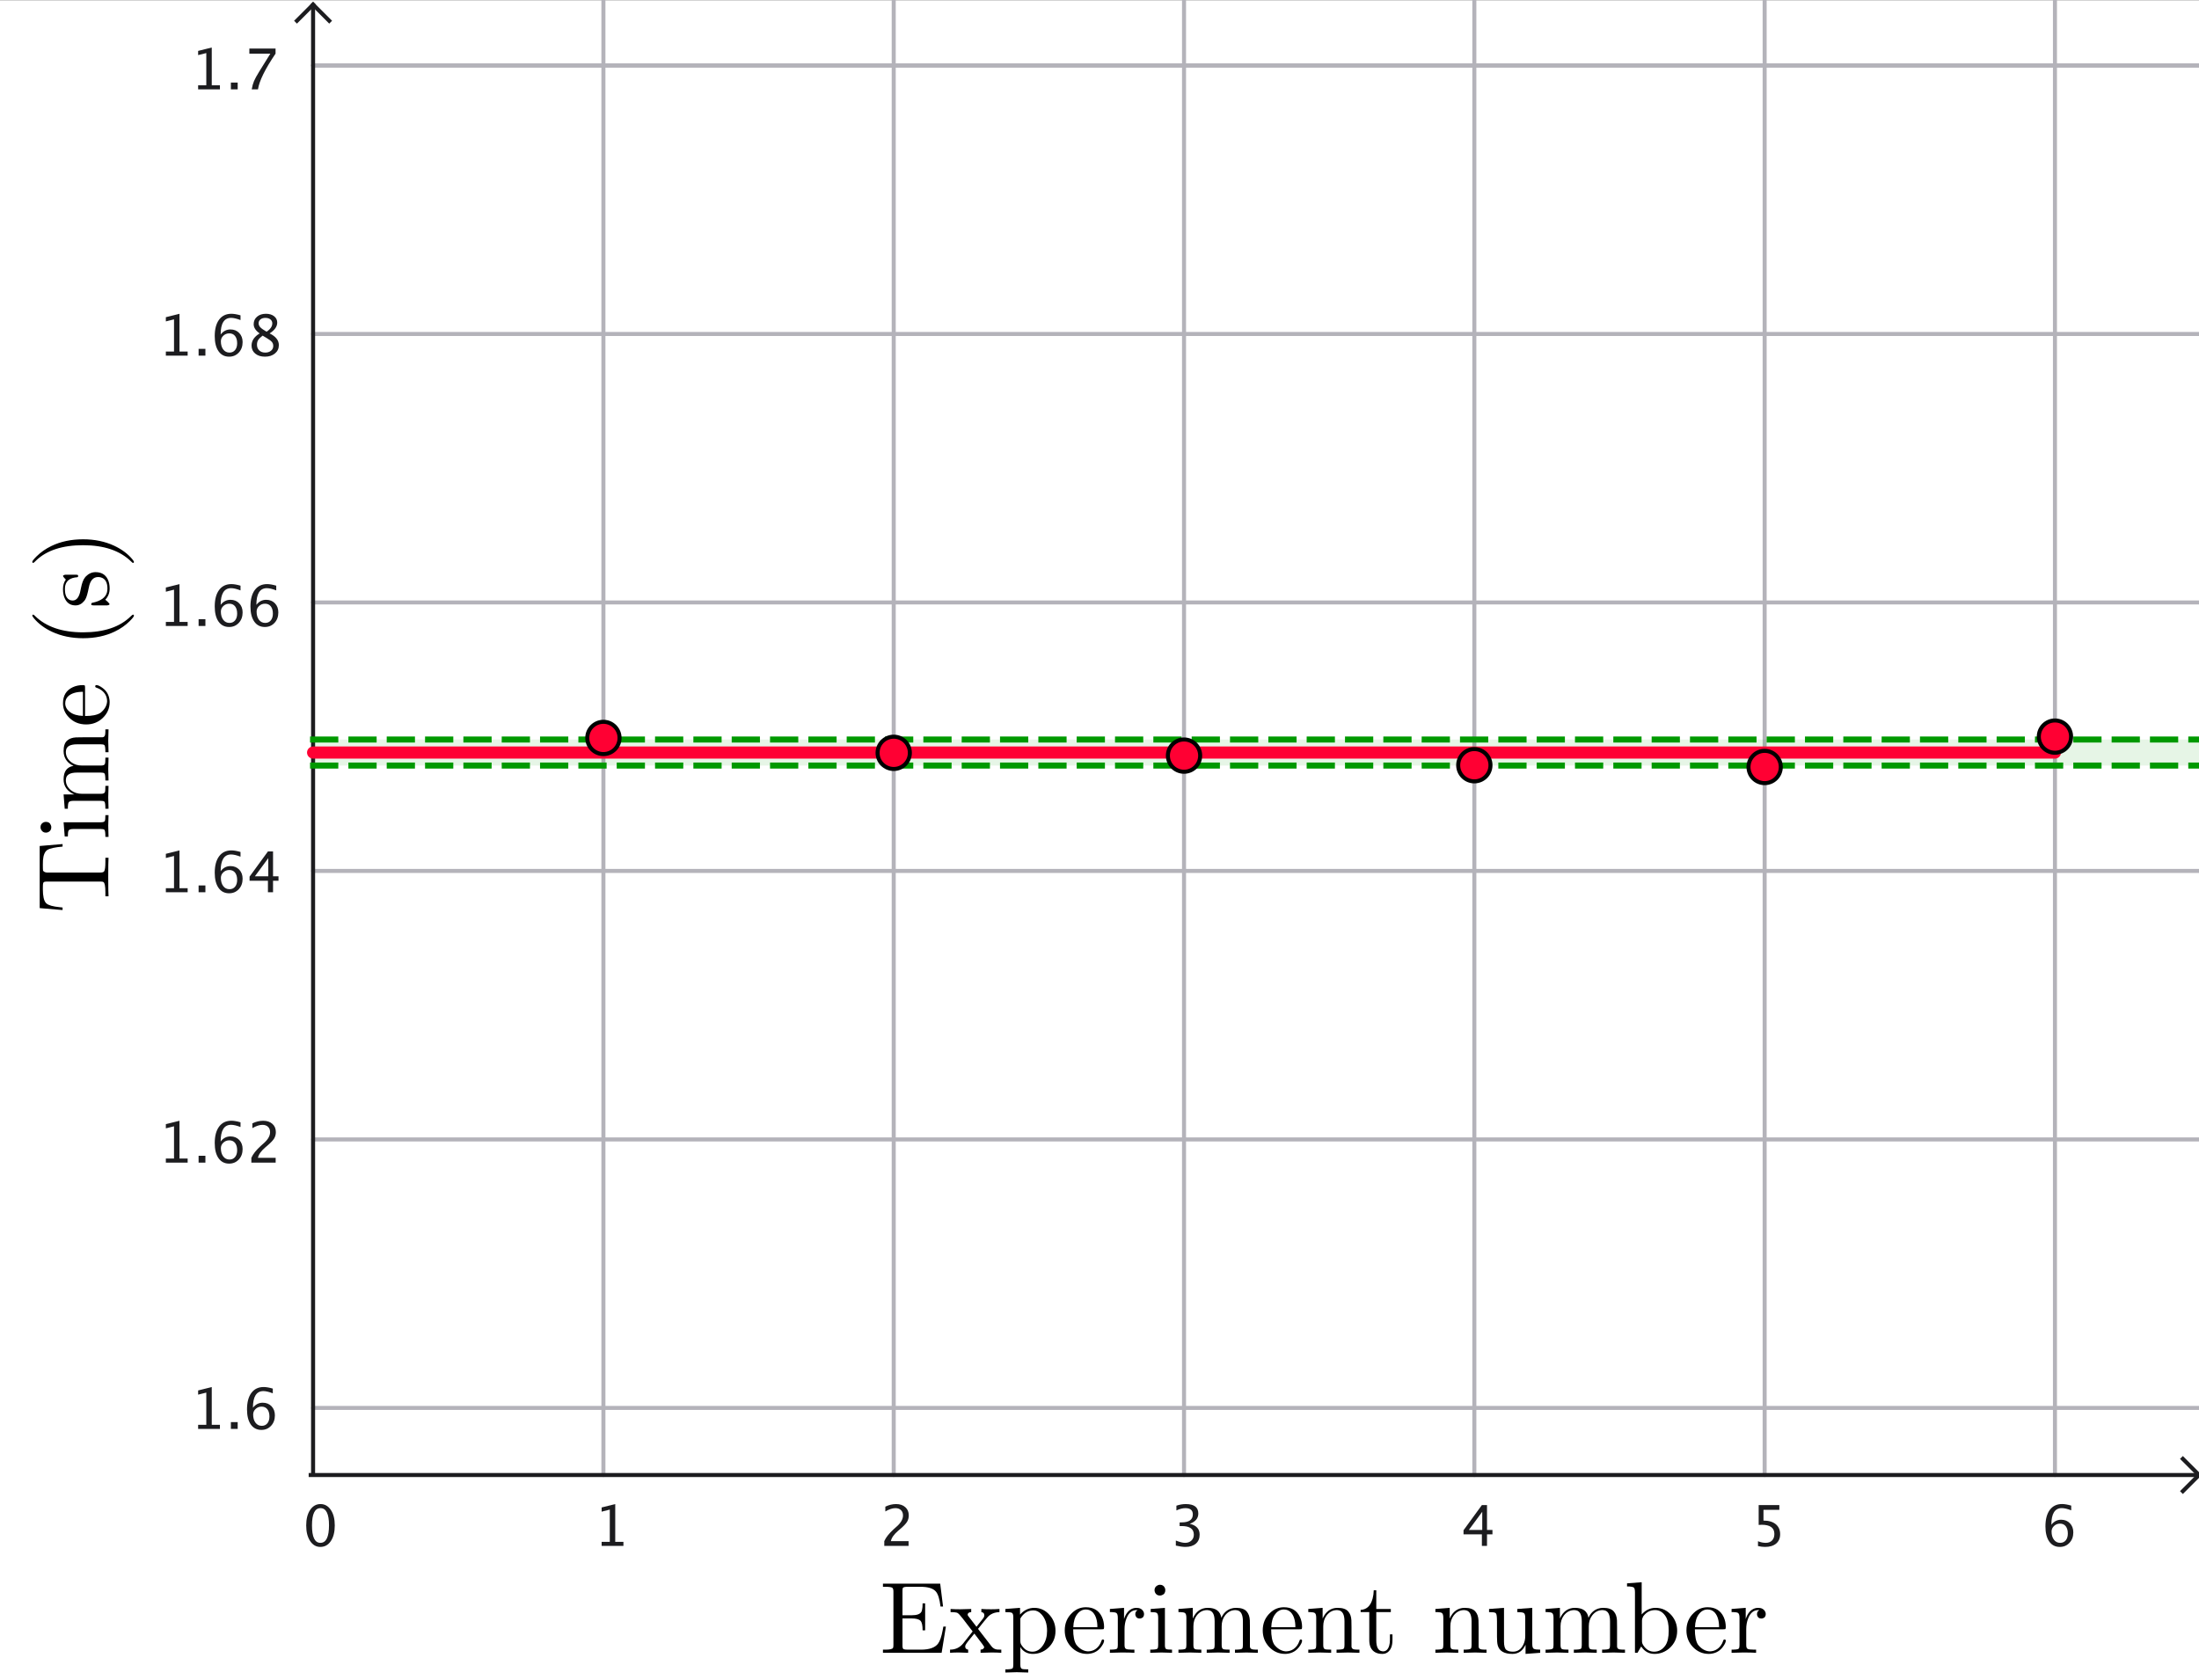 <?xml version="1.0" encoding="ISO-8859-1" standalone="no"?>

<svg 
     version="1.1"
     baseProfile="full"
     xmlns="http://www.w3.org/2000/svg"
     xmlns:xlink="http://www.w3.org/1999/xlink"
     xmlns:ev="http://www.w3.org/2001/xml-events"
     width="7.588cm"
     height="5.796cm"
     viewBox="0 0 545 416"
     >
<rect x="0" y="0" width="545" height="416" fill="#333333" stroke="none"/>
<title>

</title>
<g stroke-dashoffset="0" stroke-linejoin="miter" stroke-dasharray="none" stroke-width="1" stroke-linecap="square" stroke-miterlimit="10.000">
<clipPath id="clip5502cf12-e9b0-443f-885b-93cb7c3a21dc">
  <path d="M 0 0 L 0 417.00 L 546.00 417.00 L 546.00 0 z"/>
</clipPath>
<g clip-path="url(#clip1)">
<g fill="#ffffff" fill-rule="nonzero" fill-opacity="1" stroke="none">
  <path d="M 0 0 L 546.00 0 L 546.00 417.00 L 0 417.00 L 0 0 z"/>
</g> <!-- drawing style -->
</g> <!-- clip1 -->
<clipPath id="clip72802989-170c-46c2-aeca-04e626b79e02">
  <path d="M 0 0 L 0 417.00 L 546.00 417.00 L 546.00 0 z"/>
</clipPath>
<g clip-path="url(#clip2)">
<g stroke-opacity="1" stroke-linejoin="round" fill="none" stroke="#b4b3ba" stroke-linecap="round">
  <path d="M 149.55 0 L 149.55 365.43"/>
</g> <!-- drawing style -->
</g> <!-- clip2 -->
<clipPath id="clipca43835f-6530-469c-9633-24b971b90e5c">
  <path d="M 0 0 L 0 417.00 L 546.00 417.00 L 546.00 0 z"/>
</clipPath>
<g clip-path="url(#clip3)">
<g stroke-opacity="1" stroke-linejoin="round" fill="none" stroke="#b4b3ba" stroke-linecap="round">
  <path d="M 221.50 0 L 221.50 365.43"/>
</g> <!-- drawing style -->
</g> <!-- clip3 -->
<clipPath id="clip6a88d412-c93b-4a5b-ac9b-f6c8ba80a479">
  <path d="M 0 0 L 0 417.00 L 546.00 417.00 L 546.00 0 z"/>
</clipPath>
<g clip-path="url(#clip4)">
<g stroke-opacity="1" stroke-linejoin="round" fill="none" stroke="#b4b3ba" stroke-linecap="round">
  <path d="M 293.45 0 L 293.45 365.43"/>
</g> <!-- drawing style -->
</g> <!-- clip4 -->
<clipPath id="clip68f45c22-3331-4bf0-97fe-603f76306ab6">
  <path d="M 0 0 L 0 417.00 L 546.00 417.00 L 546.00 0 z"/>
</clipPath>
<g clip-path="url(#clip5)">
<g stroke-opacity="1" stroke-linejoin="round" fill="none" stroke="#b4b3ba" stroke-linecap="round">
  <path d="M 365.40 0 L 365.40 365.43"/>
</g> <!-- drawing style -->
</g> <!-- clip5 -->
<clipPath id="clip26fa80a9-4320-4d3e-a810-1ed67789ad24">
  <path d="M 0 0 L 0 417.00 L 546.00 417.00 L 546.00 0 z"/>
</clipPath>
<g clip-path="url(#clip6)">
<g stroke-opacity="1" stroke-linejoin="round" fill="none" stroke="#b4b3ba" stroke-linecap="round">
  <path d="M 437.35 0 L 437.35 365.43"/>
</g> <!-- drawing style -->
</g> <!-- clip6 -->
<clipPath id="clipa4261ea0-2661-4e2c-b9f4-eb6c65f21b41">
  <path d="M 0 0 L 0 417.00 L 546.00 417.00 L 546.00 0 z"/>
</clipPath>
<g clip-path="url(#clip7)">
<g stroke-opacity="1" stroke-linejoin="round" fill="none" stroke="#b4b3ba" stroke-linecap="round">
  <path d="M 509.30 0 L 509.30 365.43"/>
</g> <!-- drawing style -->
</g> <!-- clip7 -->
<clipPath id="clipf9d7334b-66d3-4051-b8ab-6748c047ac03">
  <path d="M 0 0 L 0 417.00 L 546.00 417.00 L 546.00 0 z"/>
</clipPath>
<g clip-path="url(#clip8)">
<g stroke-opacity="1" stroke-linejoin="round" fill="none" stroke="#b4b3ba" stroke-linecap="round">
  <path d="M 77.594 16.081 L 546.00 16.081"/>
</g> <!-- drawing style -->
</g> <!-- clip8 -->
<clipPath id="clip25543234-56df-4019-b440-41cbe187f0f9">
  <path d="M 0 0 L 0 417.00 L 546.00 417.00 L 546.00 0 z"/>
</clipPath>
<g clip-path="url(#clip9)">
<g stroke-opacity="1" stroke-linejoin="round" fill="none" stroke="#b4b3ba" stroke-linecap="round">
  <path d="M 77.594 16.081 L 546.00 16.081"/>
</g> <!-- drawing style -->
</g> <!-- clip9 -->
<clipPath id="clip84ce2b1e-5001-495f-acb4-273cc58da0b7">
  <path d="M 0 0 L 0 417.00 L 546.00 417.00 L 546.00 0 z"/>
</clipPath>
<g clip-path="url(#clip10)">
<g stroke-opacity="1" stroke-linejoin="round" fill="none" stroke="#b4b3ba" stroke-linecap="round">
  <path d="M 77.594 82.625 L 546.00 82.625"/>
</g> <!-- drawing style -->
</g> <!-- clip10 -->
<clipPath id="clipd56357e0-f6d0-463e-ad3c-dd7b67a50add">
  <path d="M 0 0 L 0 417.00 L 546.00 417.00 L 546.00 0 z"/>
</clipPath>
<g clip-path="url(#clip11)">
<g stroke-opacity="1" stroke-linejoin="round" fill="none" stroke="#b4b3ba" stroke-linecap="round">
  <path d="M 77.594 149.17 L 546.00 149.17"/>
</g> <!-- drawing style -->
</g> <!-- clip11 -->
<clipPath id="clipfda0c084-52b1-4f0a-b9d4-9ebc5fe7dcb0">
  <path d="M 0 0 L 0 417.00 L 546.00 417.00 L 546.00 0 z"/>
</clipPath>
<g clip-path="url(#clip12)">
<g stroke-opacity="1" stroke-linejoin="round" fill="none" stroke="#b4b3ba" stroke-linecap="round">
  <path d="M 77.594 215.71 L 546.00 215.71"/>
</g> <!-- drawing style -->
</g> <!-- clip12 -->
<clipPath id="clipf20a962e-1a0c-4939-8d59-fb2244fd35d6">
  <path d="M 0 0 L 0 417.00 L 546.00 417.00 L 546.00 0 z"/>
</clipPath>
<g clip-path="url(#clip13)">
<g stroke-opacity="1" stroke-linejoin="round" fill="none" stroke="#b4b3ba" stroke-linecap="round">
  <path d="M 77.594 282.26 L 546.00 282.26"/>
</g> <!-- drawing style -->
</g> <!-- clip13 -->
<clipPath id="clip5da91f92-170a-4d04-8d89-96c64f08e3e9">
  <path d="M 0 0 L 0 417.00 L 546.00 417.00 L 546.00 0 z"/>
</clipPath>
<g clip-path="url(#clip14)">
<g stroke-opacity="1" stroke-linejoin="round" fill="none" stroke="#b4b3ba" stroke-linecap="round">
  <path d="M 77.594 348.80 L 546.00 348.80"/>
</g> <!-- drawing style -->
</g> <!-- clip14 -->
<clipPath id="clip71580710-3ce1-4ba0-93c9-1f1d2101912f">
  <path d="M 0 0 L 0 417.00 L 546.00 417.00 L 546.00 0 z"/>
</clipPath>
<g clip-path="url(#clip15)">
<g stroke-opacity="1" fill="none" stroke="#1c1c1f" stroke-linecap="butt">
  <path d="M 77.594 2 L 77.594 365.00"/>
</g> <!-- drawing style -->
</g> <!-- clip15 -->
<clipPath id="clip808f143b-6f2e-4525-b318-dcfbd4f1c790">
  <path d="M 0 0 L 0 417.00 L 546.00 417.00 L 546.00 0 z"/>
</clipPath>
<g clip-path="url(#clip16)">
<g stroke-opacity="1" fill="none" stroke="#1c1c1f" stroke-linecap="butt">
  <path d="M 77.594 1 L 73.594 5"/>
</g> <!-- drawing style -->
</g> <!-- clip16 -->
<clipPath id="clipd8dfd1b4-2b1d-4d0b-9481-bbb5347144a0">
  <path d="M 0 0 L 0 417.00 L 546.00 417.00 L 546.00 0 z"/>
</clipPath>
<g clip-path="url(#clip17)">
<g stroke-opacity="1" fill="none" stroke="#1c1c1f" stroke-linecap="butt">
  <path d="M 77.594 1 L 81.594 5"/>
</g> <!-- drawing style -->
</g> <!-- clip17 -->
<clipPath id="clip9884b50e-a6d9-448f-af6f-e1314edc7a3c">
  <path d="M 0 0 L 0 417.00 L 546.00 417.00 L 546.00 0 z"/>
</clipPath>
<g clip-path="url(#clip18)">
<g stroke-opacity="1" fill="none" stroke="#1c1c1f" stroke-linecap="butt">
  <path d="M 77.000 365.43 L 544.00 365.43"/>
</g> <!-- drawing style -->
</g> <!-- clip18 -->
<clipPath id="clip7a14abd7-fab4-40f1-9a96-b05e814cedd8">
  <path d="M 0 0 L 0 417.00 L 546.00 417.00 L 546.00 0 z"/>
</clipPath>
<g clip-path="url(#clip19)">
<g stroke-opacity="1" fill="none" stroke="#1c1c1f" stroke-linecap="butt">
  <path d="M 545.00 365.43 L 541.00 361.43"/>
</g> <!-- drawing style -->
</g> <!-- clip19 -->
<clipPath id="clipc624fdec-2123-4298-9574-649a9d251f30">
  <path d="M 0 0 L 0 417.00 L 546.00 417.00 L 546.00 0 z"/>
</clipPath>
<g clip-path="url(#clip20)">
<g stroke-opacity="1" fill="none" stroke="#1c1c1f" stroke-linecap="butt">
  <path d="M 545.00 365.43 L 541.00 369.43"/>
</g> <!-- drawing style -->
</g> <!-- clip20 -->
<clipPath id="clipcb3045b4-218b-4537-9b41-1c66e0cbaf35">
  <path d="M 0 0 L 0 417.00 L 546.00 417.00 L 546.00 0 z"/>
</clipPath>
<g clip-path="url(#clip21)">
<g fill="#1c1c1f" fill-rule="nonzero" fill-opacity="1" stroke="none">
  <path d="M 79.389 383.25 Q 77.823 383.25 76.856 381.78 Q 75.889 380.31 75.889 377.93 Q 75.889 375.54 76.863 374.09 Q 77.837 372.63 79.430 372.63 Q 81.022 372.63 81.997 374.09 Q 82.971 375.54 82.971 377.91 Q 82.971 380.35 81.997 381.80 Q 81.022 383.25 79.389 383.25 z M 79.402 382.24 Q 81.542 382.24 81.542 377.89 Q 81.542 373.64 79.430 373.64 Q 77.324 373.64 77.324 377.93 Q 77.324 382.24 79.402 382.24 z"/>
</g> <!-- drawing style -->
</g> <!-- clip21 -->
<clipPath id="clip3e050ebf-bb5a-4de5-a02a-3f1c1e6992b2">
  <path d="M 0 0 L 0 417.00 L 546.00 417.00 L 546.00 0 z"/>
</clipPath>
<g clip-path="url(#clip22)">
<g fill="#1c1c1f" fill-rule="nonzero" fill-opacity="1" stroke="none">
  <path d="M 149.11 383.00 L 149.11 381.99 L 151.13 381.99 L 151.13 374.00 L 149.11 374.51 L 149.11 373.47 L 152.48 372.63 L 152.48 381.99 L 154.51 381.99 L 154.51 383.00 z"/>
</g> <!-- drawing style -->
</g> <!-- clip22 -->
<clipPath id="clipd378a8cc-ebc6-4495-b449-e37a76f7f180">
  <path d="M 0 0 L 0 417.00 L 546.00 417.00 L 546.00 0 z"/>
</clipPath>
<g clip-path="url(#clip23)">
<g fill="#1c1c1f" fill-rule="nonzero" fill-opacity="1" stroke="none">
  <path d="M 219.16 383.00 L 219.16 381.82 Q 219.75 380.44 221.54 378.82 L 222.31 378.13 Q 223.80 376.79 223.80 375.46 Q 223.80 374.61 223.29 374.13 Q 222.79 373.64 221.90 373.64 Q 220.84 373.64 219.42 374.46 L 219.42 373.27 Q 220.76 372.63 222.09 372.63 Q 223.51 372.63 224.37 373.40 Q 225.23 374.16 225.23 375.43 Q 225.23 376.33 224.80 377.04 Q 224.36 377.74 223.18 378.75 L 222.66 379.19 Q 221.04 380.57 220.79 381.82 L 225.18 381.82 L 225.18 383.00 z"/>
</g> <!-- drawing style -->
</g> <!-- clip23 -->
<clipPath id="clipb42e5555-59ed-491c-bc05-8d1c0e99326a">
  <path d="M 0 0 L 0 417.00 L 546.00 417.00 L 546.00 0 z"/>
</clipPath>
<g clip-path="url(#clip24)">
<g fill="#1c1c1f" fill-rule="nonzero" fill-opacity="1" stroke="none">
  <path d="M 291.42 382.92 L 291.42 381.67 Q 292.87 382.24 293.71 382.24 Q 294.67 382.24 295.27 381.68 Q 295.88 381.11 295.88 380.22 Q 295.88 378.08 292.89 378.08 L 292.36 378.08 L 292.36 377.18 L 292.83 377.17 Q 295.63 377.17 295.63 375.19 Q 295.63 373.64 293.79 373.64 Q 292.78 373.64 291.56 374.21 L 291.56 373.03 Q 292.75 372.63 293.88 372.63 Q 296.99 372.63 296.99 374.97 Q 296.99 376.76 294.87 377.52 Q 297.32 378.08 297.32 380.20 Q 297.32 381.63 296.38 382.44 Q 295.43 383.25 293.79 383.25 Q 292.85 383.25 291.42 382.92 z"/>
</g> <!-- drawing style -->
</g> <!-- clip24 -->
<clipPath id="clip6a0281bb-c020-4224-8c55-eb55e3cbc7d8">
  <path d="M 0 0 L 0 417.00 L 546.00 417.00 L 546.00 0 z"/>
</clipPath>
<g clip-path="url(#clip25)">
<g fill="#1c1c1f" fill-rule="nonzero" fill-opacity="1" stroke="none">
  <path d="M 367.27 383.00 L 367.27 380.14 L 362.72 380.14 L 362.72 379.12 L 367.27 372.88 L 368.54 372.88 L 368.54 379.04 L 369.89 379.04 L 369.89 380.14 L 368.54 380.14 L 368.54 383.00 z M 364.04 379.04 L 367.36 379.04 L 367.36 374.54 z"/>
</g> <!-- drawing style -->
</g> <!-- clip25 -->
<clipPath id="clip9d33f0cf-7a41-4669-8b05-4ce221be99b0">
  <path d="M 0 0 L 0 417.00 L 546.00 417.00 L 546.00 0 z"/>
</clipPath>
<g clip-path="url(#clip26)">
<g fill="#1c1c1f" fill-rule="nonzero" fill-opacity="1" stroke="none">
  <path d="M 435.70 383.04 L 435.70 381.84 Q 436.71 382.24 437.62 382.24 Q 438.61 382.24 439.19 381.65 Q 439.76 381.07 439.76 380.03 Q 439.76 377.76 436.62 377.76 Q 436.26 377.76 435.87 377.80 L 435.87 372.88 L 440.99 372.88 L 440.99 374.06 L 437.06 374.06 L 437.06 376.72 Q 439.00 376.72 440.10 377.62 Q 441.19 378.52 441.19 380.10 Q 441.19 381.58 440.20 382.42 Q 439.20 383.25 437.44 383.25 Q 436.67 383.25 435.70 383.04 z"/>
</g> <!-- drawing style -->
</g> <!-- clip26 -->
<clipPath id="clip22166e72-b1f1-447c-984c-5d767f07d8a2">
  <path d="M 0 0 L 0 417.00 L 546.00 417.00 L 546.00 0 z"/>
</clipPath>
<g clip-path="url(#clip27)">
<g fill="#1c1c1f" fill-rule="nonzero" fill-opacity="1" stroke="none">
  <path d="M 508.41 377.76 Q 509.37 376.51 510.83 376.51 Q 512.16 376.51 513.00 377.38 Q 513.85 378.26 513.85 379.64 Q 513.85 381.22 512.90 382.23 Q 511.95 383.25 510.50 383.25 Q 508.82 383.25 507.88 381.91 Q 506.94 380.56 506.94 378.17 Q 506.94 375.54 508.02 374.08 Q 509.10 372.62 511.07 372.62 Q 511.97 372.62 513.33 373.01 L 513.33 374.18 Q 511.90 373.63 510.99 373.63 Q 508.41 373.63 508.41 377.76 z M 512.49 379.94 Q 512.49 378.79 511.98 378.13 Q 511.46 377.48 510.55 377.48 Q 509.69 377.48 509.08 378.05 Q 508.46 378.62 508.46 379.43 Q 508.46 380.70 509.05 381.47 Q 509.63 382.24 510.59 382.24 Q 511.46 382.24 511.98 381.62 Q 512.49 380.99 512.49 379.94 z"/>
</g> <!-- drawing style -->
</g> <!-- clip27 -->
<clipPath id="clipe9e5d912-941f-4704-8af9-bae7f245ab0c">
  <path d="M 0 0 L 0 417.00 L 546.00 417.00 L 546.00 0 z"/>
</clipPath>
<g clip-path="url(#clip28)">
<g fill="#1c1c1f" fill-rule="nonzero" fill-opacity="1" stroke="none">
  <path d="M 49.105 354.00 L 49.105 352.99 L 51.129 352.99 L 51.129 345.00 L 49.105 345.51 L 49.105 344.47 L 52.482 343.63 L 52.482 352.99 L 54.506 352.99 L 54.506 354.00 z M 57.220 354.00 L 57.220 352.31 L 58.908 352.31 L 58.908 354.00 z M 62.688 348.76 Q 63.652 347.51 65.115 347.51 Q 66.441 347.51 67.286 348.38 Q 68.130 349.26 68.130 350.64 Q 68.130 352.22 67.183 353.23 Q 66.236 354.25 64.780 354.25 Q 63.105 354.25 62.162 352.91 Q 61.219 351.56 61.219 349.17 Q 61.219 346.54 62.302 345.08 Q 63.386 343.62 65.354 343.62 Q 66.257 343.62 67.610 344.01 L 67.610 345.18 Q 66.182 344.63 65.272 344.63 Q 62.688 344.63 62.688 348.76 z M 66.776 350.94 Q 66.776 349.79 66.260 349.13 Q 65.744 348.48 64.828 348.48 Q 63.974 348.48 63.358 349.05 Q 62.743 349.62 62.743 350.43 Q 62.743 351.70 63.328 352.47 Q 63.912 353.24 64.876 353.24 Q 65.744 353.24 66.260 352.62 Q 66.776 351.99 66.776 350.94 z"/>
</g> <!-- drawing style -->
</g> <!-- clip28 -->
<clipPath id="clipc82c1ec4-1fe7-4b24-b4e7-80277c32a24c">
  <path d="M 0 0 L 0 417.00 L 546.00 417.00 L 546.00 0 z"/>
</clipPath>
<g clip-path="url(#clip29)">
<g fill="#1c1c1f" fill-rule="nonzero" fill-opacity="1" stroke="none">
  <path d="M 41.105 288.00 L 41.105 286.99 L 43.129 286.99 L 43.129 279.00 L 41.105 279.51 L 41.105 278.47 L 44.482 277.63 L 44.482 286.99 L 46.506 286.99 L 46.506 288.00 z M 49.220 288.00 L 49.220 286.31 L 50.908 286.31 L 50.908 288.00 z M 54.688 282.76 Q 55.652 281.51 57.115 281.51 Q 58.441 281.51 59.286 282.38 Q 60.130 283.26 60.130 284.64 Q 60.130 286.22 59.183 287.23 Q 58.236 288.25 56.780 288.25 Q 55.105 288.25 54.162 286.91 Q 53.219 285.56 53.219 283.17 Q 53.219 280.54 54.302 279.08 Q 55.386 277.62 57.354 277.62 Q 58.257 277.62 59.610 278.01 L 59.610 279.18 Q 58.182 278.63 57.272 278.63 Q 54.688 278.63 54.688 282.76 z M 58.776 284.94 Q 58.776 283.79 58.260 283.13 Q 57.744 282.48 56.828 282.48 Q 55.974 282.48 55.358 283.05 Q 54.743 283.62 54.743 284.43 Q 54.743 285.70 55.328 286.47 Q 55.912 287.24 56.876 287.24 Q 57.744 287.24 58.260 286.62 Q 58.776 285.99 58.776 284.94 z M 62.297 288.00 L 62.297 286.82 Q 62.885 285.44 64.676 283.82 L 65.448 283.13 Q 66.938 281.79 66.938 280.46 Q 66.938 279.61 66.429 279.13 Q 65.920 278.64 65.031 278.64 Q 63.979 278.64 62.550 279.46 L 62.550 278.27 Q 63.896 277.63 65.223 277.63 Q 66.645 277.63 67.506 278.40 Q 68.367 279.16 68.367 280.43 Q 68.367 281.33 67.933 282.04 Q 67.499 282.74 66.316 283.75 L 65.797 284.19 Q 64.177 285.57 63.924 286.82 L 68.319 286.82 L 68.319 288.00 z"/>
</g> <!-- drawing style -->
</g> <!-- clip29 -->
<clipPath id="clip9dba6d54-5cea-46d6-92a7-0a602707195e">
  <path d="M 0 0 L 0 417.00 L 546.00 417.00 L 546.00 0 z"/>
</clipPath>
<g clip-path="url(#clip30)">
<g fill="#1c1c1f" fill-rule="nonzero" fill-opacity="1" stroke="none">
  <path d="M 41.105 221.00 L 41.105 219.99 L 43.129 219.99 L 43.129 212.00 L 41.105 212.51 L 41.105 211.47 L 44.482 210.63 L 44.482 219.99 L 46.506 219.99 L 46.506 221.00 z M 49.220 221.00 L 49.220 219.31 L 50.908 219.31 L 50.908 221.00 z M 54.688 215.76 Q 55.652 214.51 57.115 214.51 Q 58.441 214.51 59.286 215.38 Q 60.130 216.26 60.130 217.64 Q 60.130 219.22 59.183 220.23 Q 58.236 221.25 56.780 221.25 Q 55.105 221.25 54.162 219.91 Q 53.219 218.56 53.219 216.17 Q 53.219 213.54 54.302 212.08 Q 55.386 210.62 57.354 210.62 Q 58.257 210.62 59.610 211.01 L 59.610 212.18 Q 58.182 211.63 57.272 211.63 Q 54.688 211.63 54.688 215.76 z M 58.776 217.94 Q 58.776 216.79 58.260 216.13 Q 57.744 215.48 56.828 215.48 Q 55.974 215.48 55.358 216.05 Q 54.743 216.62 54.743 217.43 Q 54.743 218.70 55.328 219.47 Q 55.912 220.24 56.876 220.24 Q 57.744 220.24 58.260 219.62 Q 58.776 218.99 58.776 217.94 z M 66.405 221.00 L 66.405 218.14 L 61.853 218.14 L 61.853 217.12 L 66.405 210.88 L 67.670 210.88 L 67.670 217.04 L 69.023 217.04 L 69.023 218.14 L 67.670 218.14 L 67.670 221.00 z M 63.172 217.04 L 66.494 217.04 L 66.494 212.54 z"/>
</g> <!-- drawing style -->
</g> <!-- clip30 -->
<clipPath id="clip8b2990bd-49aa-4640-8573-f63fd935b86a">
  <path d="M 0 0 L 0 417.00 L 546.00 417.00 L 546.00 0 z"/>
</clipPath>
<g clip-path="url(#clip31)">
<g fill="#1c1c1f" fill-rule="nonzero" fill-opacity="1" stroke="none">
  <path d="M 41.105 155.00 L 41.105 153.99 L 43.129 153.99 L 43.129 146.00 L 41.105 146.51 L 41.105 145.47 L 44.482 144.63 L 44.482 153.99 L 46.506 153.99 L 46.506 155.00 z M 49.220 155.00 L 49.220 153.31 L 50.908 153.31 L 50.908 155.00 z M 54.688 149.76 Q 55.652 148.51 57.115 148.51 Q 58.441 148.51 59.286 149.38 Q 60.130 150.26 60.130 151.64 Q 60.130 153.22 59.183 154.23 Q 58.236 155.25 56.780 155.25 Q 55.105 155.25 54.162 153.91 Q 53.219 152.56 53.219 150.17 Q 53.219 147.54 54.302 146.08 Q 55.386 144.62 57.354 144.62 Q 58.257 144.62 59.610 145.01 L 59.610 146.18 Q 58.182 145.63 57.272 145.63 Q 54.688 145.63 54.688 149.76 z M 58.776 151.94 Q 58.776 150.79 58.260 150.13 Q 57.744 149.48 56.828 149.48 Q 55.974 149.48 55.358 150.05 Q 54.743 150.62 54.743 151.43 Q 54.743 152.70 55.328 153.47 Q 55.912 154.24 56.876 154.24 Q 57.744 154.24 58.260 153.62 Q 58.776 152.99 58.776 151.94 z M 63.541 149.76 Q 64.505 148.51 65.968 148.51 Q 67.294 148.51 68.138 149.38 Q 68.982 150.26 68.982 151.64 Q 68.982 153.22 68.036 154.23 Q 67.089 155.25 65.633 155.25 Q 63.958 155.25 63.015 153.91 Q 62.071 152.56 62.071 150.17 Q 62.071 147.54 63.155 146.08 Q 64.238 144.62 66.207 144.62 Q 67.109 144.62 68.463 145.01 L 68.463 146.18 Q 67.034 145.63 66.125 145.63 Q 63.541 145.63 63.541 149.76 z M 67.629 151.94 Q 67.629 150.79 67.113 150.13 Q 66.597 149.48 65.681 149.48 Q 64.826 149.48 64.211 150.05 Q 63.596 150.62 63.596 151.43 Q 63.596 152.70 64.180 153.47 Q 64.765 154.24 65.729 154.24 Q 66.597 154.24 67.113 153.62 Q 67.629 152.99 67.629 151.94 z"/>
</g> <!-- drawing style -->
</g> <!-- clip31 -->
<clipPath id="clip75277e4b-9454-4125-982b-54332c86a9e6">
  <path d="M 0 0 L 0 417.00 L 546.00 417.00 L 546.00 0 z"/>
</clipPath>
<g clip-path="url(#clip32)">
<g fill="#1c1c1f" fill-rule="nonzero" fill-opacity="1" stroke="none">
  <path d="M 41.105 88.000 L 41.105 86.988 L 43.129 86.988 L 43.129 79.004 L 41.105 79.510 L 41.105 78.471 L 44.482 77.630 L 44.482 86.988 L 46.506 86.988 L 46.506 88.000 z M 49.220 88.000 L 49.220 86.312 L 50.908 86.312 L 50.908 88.000 z M 54.688 82.757 Q 55.652 81.506 57.115 81.506 Q 58.441 81.506 59.286 82.384 Q 60.130 83.263 60.130 84.637 Q 60.130 86.216 59.183 87.234 Q 58.236 88.253 56.780 88.253 Q 55.105 88.253 54.162 86.906 Q 53.219 85.560 53.219 83.167 Q 53.219 80.535 54.302 79.079 Q 55.386 77.623 57.354 77.623 Q 58.257 77.623 59.610 78.006 L 59.610 79.182 Q 58.182 78.635 57.272 78.635 Q 54.688 78.635 54.688 82.757 z M 58.776 84.938 Q 58.776 83.789 58.260 83.133 Q 57.744 82.477 56.828 82.477 Q 55.974 82.477 55.358 83.051 Q 54.743 83.625 54.743 84.432 Q 54.743 85.703 55.328 86.472 Q 55.912 87.241 56.876 87.241 Q 57.744 87.241 58.260 86.616 Q 58.776 85.990 58.776 84.938 z M 64.354 82.490 Q 62.871 81.458 62.871 80.207 Q 62.871 79.059 63.712 78.341 Q 64.553 77.623 65.906 77.623 Q 67.157 77.623 67.933 78.231 Q 68.709 78.840 68.709 79.811 Q 68.709 81.280 66.822 82.490 Q 69.112 83.611 69.112 85.382 Q 69.112 86.653 68.152 87.453 Q 67.191 88.253 65.674 88.253 Q 64.184 88.253 63.264 87.498 Q 62.345 86.742 62.345 85.512 Q 62.345 83.693 64.354 82.490 z M 66.070 82.066 Q 67.485 81.137 67.485 79.995 Q 67.485 79.387 67.014 79.014 Q 66.542 78.642 65.770 78.642 Q 65.024 78.642 64.560 79.007 Q 64.095 79.373 64.095 79.954 Q 64.095 80.521 64.515 80.969 Q 64.936 81.417 66.070 82.066 z M 65.086 83.037 Q 64.272 83.666 63.982 84.134 Q 63.691 84.603 63.691 85.300 Q 63.691 86.168 64.252 86.705 Q 64.812 87.241 65.729 87.241 Q 66.610 87.241 67.167 86.783 Q 67.725 86.325 67.725 85.594 Q 67.725 85.006 67.379 84.599 Q 67.034 84.192 66.043 83.604 z"/>
</g> <!-- drawing style -->
</g> <!-- clip32 -->
<clipPath id="clip4fc4257c-5619-499c-8877-efd28b93e747">
  <path d="M 0 0 L 0 417.00 L 546.00 417.00 L 546.00 0 z"/>
</clipPath>
<g clip-path="url(#clip33)">
<g fill="#1c1c1f" fill-rule="nonzero" fill-opacity="1" stroke="none">
  <path d="M 49.105 22.000 L 49.105 20.988 L 51.129 20.988 L 51.129 13.004 L 49.105 13.510 L 49.105 12.471 L 52.482 11.630 L 52.482 20.988 L 54.506 20.988 L 54.506 22.000 z M 57.220 22.000 L 57.220 20.312 L 58.908 20.312 L 58.908 22.000 z M 62.388 22.000 Q 62.586 20.817 62.952 19.956 Q 63.317 19.095 64.247 17.591 L 67.009 13.147 L 61.800 13.147 L 61.800 11.883 L 68.294 11.883 L 68.294 13.147 Q 64.404 18.883 63.939 22.000 z"/>
</g> <!-- drawing style -->
</g> <!-- clip33 -->
<g id="misc">
</g><!-- misc -->
<g id="layer0">
<clipPath id="clip24025be1-762c-44ee-807e-726eb4fd68f3">
  <path d="M 0 0 L 0 417.00 L 546.00 417.00 L 546.00 0 z"/>
</clipPath>
<g clip-path="url(#clip34)">
<g stroke-opacity="1" stroke-linejoin="round" stroke-width="2.5" fill="none" stroke="#0000ff" stroke-linecap="round">
  <path d="M 149.55 182.75 L 149.55 186.37"/>
<title>List l4</title>
<desc>List l4: Zip(Segment(P, Q), P, l2, Q, l3)</desc>

</g> <!-- drawing style -->
</g> <!-- clip34 -->
<clipPath id="clipe56fef11-bbc6-4072-b066-828708bef11c">
  <path d="M 0 0 L 0 417.00 L 546.00 417.00 L 546.00 0 z"/>
</clipPath>
<g clip-path="url(#clip35)">
<g stroke-opacity="1" stroke-linejoin="round" stroke-width="2.5" fill="none" stroke="#0000ff" stroke-linecap="round">
  <path d="M 221.50 186.44 L 221.50 186.37"/>
<title>List l4</title>
<desc>List l4: Zip(Segment(P, Q), P, l2, Q, l3)</desc>

</g> <!-- drawing style -->
</g> <!-- clip35 -->
<clipPath id="clipf824a805-c953-4117-9221-149a038cff74">
  <path d="M 0 0 L 0 417.00 L 546.00 417.00 L 546.00 0 z"/>
</clipPath>
<g clip-path="url(#clip36)">
<g stroke-opacity="1" stroke-linejoin="round" stroke-width="2.5" fill="none" stroke="#0000ff" stroke-linecap="round">
  <path d="M 293.45 187.13 L 293.45 186.37"/>
<title>List l4</title>
<desc>List l4: Zip(Segment(P, Q), P, l2, Q, l3)</desc>

</g> <!-- drawing style -->
</g> <!-- clip36 -->
<clipPath id="clip8031082d-31b6-4166-9767-51545842be2b">
  <path d="M 0 0 L 0 417.00 L 546.00 417.00 L 546.00 0 z"/>
</clipPath>
<g clip-path="url(#clip37)">
<g stroke-opacity="1" stroke-linejoin="round" stroke-width="2.5" fill="none" stroke="#0000ff" stroke-linecap="round">
  <path d="M 365.40 189.51 L 365.40 186.37"/>
<title>List l4</title>
<desc>List l4: Zip(Segment(P, Q), P, l2, Q, l3)</desc>

</g> <!-- drawing style -->
</g> <!-- clip37 -->
<clipPath id="clip3bd4d649-8f3c-47ef-ad2a-f331cf384659">
  <path d="M 0 0 L 0 417.00 L 546.00 417.00 L 546.00 0 z"/>
</clipPath>
<g clip-path="url(#clip38)">
<g stroke-opacity="1" stroke-linejoin="round" stroke-width="2.5" fill="none" stroke="#0000ff" stroke-linecap="round">
  <path d="M 437.35 189.95 L 437.35 186.37"/>
<title>List l4</title>
<desc>List l4: Zip(Segment(P, Q), P, l2, Q, l3)</desc>

</g> <!-- drawing style -->
</g> <!-- clip38 -->
<clipPath id="clipbd95fd1b-6117-45bd-b1a8-dd34ae8bc08f">
  <path d="M 0 0 L 0 417.00 L 546.00 417.00 L 546.00 0 z"/>
</clipPath>
<g clip-path="url(#clip39)">
<g stroke-opacity="1" stroke-linejoin="round" stroke-width="2.5" fill="none" stroke="#0000ff" stroke-linecap="round">
  <path d="M 509.30 182.42 L 509.30 186.37"/>
<title>List l4</title>
<desc>List l4: Zip(Segment(P, Q), P, l2, Q, l3)</desc>

</g> <!-- drawing style -->
</g> <!-- clip39 -->
<clipPath id="clipbf181d18-0ff9-4679-bbc2-360b33cb23e7">
  <path d="M 0 0 L 0 417.00 L 546.00 417.00 L 546.00 0 z"/>
</clipPath>
<g clip-path="url(#clip40)">
<g fill="#009900" fill-rule="evenodd" fill-opacity=".098" stroke="none">
  <path d="M 77.594 183.14 L 581.25 183.14 L 581.25 189.59 L 77.594 189.59 z"/>
<title>Quadrilateral q1</title>
<desc>Quadrilateral q1: Polygon (0, b + d), (7, b + d), (7, b - d), (0, b - d)</desc>

</g> <!-- drawing style -->
</g> <!-- clip40 -->
<clipPath id="clip0dc516c5-bac2-42ee-aba7-2a7b8636e389">
  <path d="M 0 0 L 0 417.00 L 546.00 417.00 L 546.00 0 z"/>
</clipPath>
<g clip-path="url(#clip41)">
<g stroke-opacity="1" stroke-linejoin="round" stroke-width="3" fill="none" stroke="#ff0033" stroke-linecap="round">
  <path d="M 77.594 186.37 L 509.30 186.37"/>
<title>Segment g</title>
<desc>Segment g: Segment (0, b), (6, b)</desc>

</g> <!-- drawing style -->
</g> <!-- clip41 -->
<clipPath id="clip8077d953-7fc8-45db-bda0-693d636d9859">
  <path d="M 0 0 L 0 417.00 L 546.00 417.00 L 546.00 0 z"/>
</clipPath>
<g clip-path="url(#clip42)">
<g stroke-opacity="1" stroke-linejoin="round" stroke-dasharray="5.5,4" stroke-width="1.5" fill="none" stroke="#009900" stroke-linecap="butt">
  <path d="M 77.594 183.14 L 551.00 183.14"/>
<title>Segment h</title>
<desc>Segment h: Segment (0, b + d), (7, b + d)</desc>

</g> <!-- drawing style -->
</g> <!-- clip42 -->
<clipPath id="clipb6606e28-32eb-42b0-93fd-6e354b8bc892">
  <path d="M 0 0 L 0 417.00 L 546.00 417.00 L 546.00 0 z"/>
</clipPath>
<g clip-path="url(#clip43)">
<g stroke-opacity="1" stroke-linejoin="round" stroke-dasharray="5.5,4" stroke-width="1.5" fill="none" stroke="#009900" stroke-linecap="butt">
  <path d="M 77.594 189.59 L 551.00 189.59"/>
<title>Segment j</title>
<desc>Segment j: Segment (7, b - d), (0, b - d)</desc>

</g> <!-- drawing style -->
</g> <!-- clip43 -->
<clipPath id="clip33b10492-2b3c-434a-b74a-6adc63cd229d">
  <path d="M 0 0 L 0 417.00 L 546.00 417.00 L 546.00 0 z"/>
</clipPath>
<g clip-path="url(#clip44)">
<g fill="#ff0033" fill-rule="nonzero" fill-opacity="1" stroke="none">
  <path d="M 153.55 182.75 C 153.55 184.96 151.75 186.75 149.55 186.75 C 147.34 186.75 145.55 184.96 145.55 182.75 C 145.55 180.54 147.34 178.75 149.55 178.75 C 151.75 178.75 153.55 180.54 153.55 182.75 z"/>
<title>Point G</title>
<desc>Point G: (C1, D1)</desc>

</g> <!-- drawing style -->
</g> <!-- clip44 -->
<clipPath id="clip7d1809af-cda4-451c-b9c6-f6877c4f2102">
  <path d="M 0 0 L 0 417.00 L 546.00 417.00 L 546.00 0 z"/>
</clipPath>
<g clip-path="url(#clip45)">
<g stroke-opacity="1" stroke-linejoin="round" fill="none" stroke="#000000" stroke-linecap="round">
  <path d="M 153.55 182.75 C 153.55 184.96 151.75 186.75 149.55 186.75 C 147.34 186.75 145.55 184.96 145.55 182.75 C 145.55 180.54 147.34 178.75 149.55 178.75 C 151.75 178.75 153.55 180.54 153.55 182.75 z"/>
<title>Point G</title>
<desc>Point G: (C1, D1)</desc>

</g> <!-- drawing style -->
</g> <!-- clip45 -->
<clipPath id="clip3f258248-8e70-4c83-a1c7-f2a9ea41cf3a">
  <path d="M 0 0 L 0 417.00 L 546.00 417.00 L 546.00 0 z"/>
</clipPath>
<g clip-path="url(#clip46)">
<g fill="#ff0033" fill-rule="nonzero" fill-opacity="1" stroke="none">
  <path d="M 225.50 186.44 C 225.50 188.65 223.71 190.44 221.50 190.44 C 219.29 190.44 217.50 188.65 217.50 186.44 C 217.50 184.23 219.29 182.44 221.50 182.44 C 223.71 182.44 225.50 184.23 225.50 186.44 z"/>
<title>Point H</title>
<desc>Point H: (C2, D2)</desc>

</g> <!-- drawing style -->
</g> <!-- clip46 -->
<clipPath id="clipca4fd926-8127-4351-b7b1-dcb914a1155e">
  <path d="M 0 0 L 0 417.00 L 546.00 417.00 L 546.00 0 z"/>
</clipPath>
<g clip-path="url(#clip47)">
<g stroke-opacity="1" stroke-linejoin="round" fill="none" stroke="#000000" stroke-linecap="round">
  <path d="M 225.50 186.44 C 225.50 188.65 223.71 190.44 221.50 190.44 C 219.29 190.44 217.50 188.65 217.50 186.44 C 217.50 184.23 219.29 182.44 221.50 182.44 C 223.71 182.44 225.50 184.23 225.50 186.44 z"/>
<title>Point H</title>
<desc>Point H: (C2, D2)</desc>

</g> <!-- drawing style -->
</g> <!-- clip47 -->
<clipPath id="clip3b198a18-fc9a-46b2-97c5-a35f3ec39014">
  <path d="M 0 0 L 0 417.00 L 546.00 417.00 L 546.00 0 z"/>
</clipPath>
<g clip-path="url(#clip48)">
<g fill="#ff0033" fill-rule="nonzero" fill-opacity="1" stroke="none">
  <path d="M 297.45 187.13 C 297.45 189.34 295.66 191.13 293.45 191.13 C 291.24 191.13 289.45 189.34 289.45 187.13 C 289.45 184.92 291.24 183.13 293.45 183.13 C 295.66 183.13 297.45 184.92 297.45 187.13 z"/>
<title>Point I</title>
<desc>Point I: (C3, D3)</desc>

</g> <!-- drawing style -->
</g> <!-- clip48 -->
<clipPath id="clip20f03ce1-7b50-4412-96cd-65e9d8b6317a">
  <path d="M 0 0 L 0 417.00 L 546.00 417.00 L 546.00 0 z"/>
</clipPath>
<g clip-path="url(#clip49)">
<g stroke-opacity="1" stroke-linejoin="round" fill="none" stroke="#000000" stroke-linecap="round">
  <path d="M 297.45 187.13 C 297.45 189.34 295.66 191.13 293.45 191.13 C 291.24 191.13 289.45 189.34 289.45 187.13 C 289.45 184.92 291.24 183.13 293.45 183.13 C 295.66 183.13 297.45 184.92 297.45 187.13 z"/>
<title>Point I</title>
<desc>Point I: (C3, D3)</desc>

</g> <!-- drawing style -->
</g> <!-- clip49 -->
<clipPath id="clip79d345b0-89f5-49df-b76c-bc2f8882ee00">
  <path d="M 0 0 L 0 417.00 L 546.00 417.00 L 546.00 0 z"/>
</clipPath>
<g clip-path="url(#clip50)">
<g fill="#ff0033" fill-rule="nonzero" fill-opacity="1" stroke="none">
  <path d="M 369.40 189.51 C 369.40 191.72 367.61 193.51 365.40 193.51 C 363.19 193.51 361.40 191.72 361.40 189.51 C 361.40 187.30 363.19 185.51 365.40 185.51 C 367.61 185.51 369.40 187.30 369.40 189.51 z"/>
<title>Point J</title>
<desc>Point J: (C4, D4)</desc>

</g> <!-- drawing style -->
</g> <!-- clip50 -->
<clipPath id="clip8cfb8718-d5c8-4218-a23d-c40460a8cc39">
  <path d="M 0 0 L 0 417.00 L 546.00 417.00 L 546.00 0 z"/>
</clipPath>
<g clip-path="url(#clip51)">
<g stroke-opacity="1" stroke-linejoin="round" fill="none" stroke="#000000" stroke-linecap="round">
  <path d="M 369.40 189.51 C 369.40 191.72 367.61 193.51 365.40 193.51 C 363.19 193.51 361.40 191.72 361.40 189.51 C 361.40 187.30 363.19 185.51 365.40 185.51 C 367.61 185.51 369.40 187.30 369.40 189.51 z"/>
<title>Point J</title>
<desc>Point J: (C4, D4)</desc>

</g> <!-- drawing style -->
</g> <!-- clip51 -->
<clipPath id="clipb17786d8-da0f-4092-bb14-0d70929d8661">
  <path d="M 0 0 L 0 417.00 L 546.00 417.00 L 546.00 0 z"/>
</clipPath>
<g clip-path="url(#clip52)">
<g fill="#ff0033" fill-rule="nonzero" fill-opacity="1" stroke="none">
  <path d="M 441.35 189.95 C 441.35 192.16 439.56 193.95 437.35 193.95 C 435.14 193.95 433.35 192.16 433.35 189.95 C 433.35 187.74 435.14 185.95 437.35 185.95 C 439.56 185.95 441.35 187.74 441.35 189.95 z"/>
<title>Point K</title>
<desc>Point K: (C5, D5)</desc>

</g> <!-- drawing style -->
</g> <!-- clip52 -->
<clipPath id="clip81f942be-2ffa-4d8c-9c82-4f63361e0e91">
  <path d="M 0 0 L 0 417.00 L 546.00 417.00 L 546.00 0 z"/>
</clipPath>
<g clip-path="url(#clip53)">
<g stroke-opacity="1" stroke-linejoin="round" fill="none" stroke="#000000" stroke-linecap="round">
  <path d="M 441.35 189.95 C 441.35 192.16 439.56 193.95 437.35 193.95 C 435.14 193.95 433.35 192.16 433.35 189.95 C 433.35 187.74 435.14 185.95 437.35 185.95 C 439.56 185.95 441.35 187.74 441.35 189.95 z"/>
<title>Point K</title>
<desc>Point K: (C5, D5)</desc>

</g> <!-- drawing style -->
</g> <!-- clip53 -->
<clipPath id="clipd86a58a4-899f-4d50-a18c-98917373796e">
  <path d="M 0 0 L 0 417.00 L 546.00 417.00 L 546.00 0 z"/>
</clipPath>
<g clip-path="url(#clip54)">
<g fill="#ff0033" fill-rule="nonzero" fill-opacity="1" stroke="none">
  <path d="M 513.30 182.42 C 513.30 184.63 511.51 186.42 509.30 186.42 C 507.09 186.42 505.30 184.63 505.30 182.42 C 505.30 180.21 507.09 178.42 509.30 178.42 C 511.51 178.42 513.30 180.21 513.30 182.42 z"/>
<title>Point L</title>
<desc>Point L: (C6, D6)</desc>

</g> <!-- drawing style -->
</g> <!-- clip54 -->
<clipPath id="clipb44efe04-91ca-4720-8a1b-1c0285744705">
  <path d="M 0 0 L 0 417.00 L 546.00 417.00 L 546.00 0 z"/>
</clipPath>
<g clip-path="url(#clip55)">
<g stroke-opacity="1" stroke-linejoin="round" fill="none" stroke="#000000" stroke-linecap="round">
  <path d="M 513.30 182.42 C 513.30 184.63 511.51 186.42 509.30 186.42 C 507.09 186.42 505.30 184.63 505.30 182.42 C 505.30 180.21 507.09 178.42 509.30 178.42 C 511.51 178.42 513.30 180.21 513.30 182.42 z"/>
<title>Point L</title>
<desc>Point L: (C6, D6)</desc>

</g> <!-- drawing style -->
</g> <!-- clip55 -->
<g transform="matrix(.252, 0, 0, .252, 218.00, 409.49)">
<clipPath id="clipd02d27c9-94d3-4ee7-8f21-c1faf2c09f76">
  <path d="M -865.08 -1625.0 L -865.08 29.806 L 1301.6 29.806 L 1301.6 -1625.0 z"/>
</clipPath>
<g clip-path="url(#clip56)">
<g fill="#000000" fill-rule="nonzero" fill-opacity="1" stroke="none">
  <path d="M 65.203 -25.797 L 61.000 0 L 3.297 0 L 3.297 -3.094 L 5.703 -3.094 Q 12.203 -3.094 13.203 -4.797 Q 13.594 -5.5 13.594 -7.797 L 13.594 -60.203 Q 13.594 -63.203 12.406 -64.000 Q 11.000 -64.906 5.703 -64.906 L 3.297 -64.906 L 3.297 -68.000 L 59.594 -68.000 L 62.406 -45.500 L 59.906 -45.500 Q 58.594 -56.500 55.297 -60.297 Q 51.297 -64.906 40.297 -64.906 L 27.406 -64.906 Q 23.500 -64.906 22.797 -63.703 L 22.797 -63.594 L 22.797 -63.594 L 22.797 -63.500 Q 22.500 -62.906 22.500 -60.906 L 22.500 -36.906 L 31.500 -36.906 Q 39.203 -36.906 41.094 -40.297 L 41.094 -40.297 Q 41.594 -41.203 41.797 -42.500 Q 42.297 -44.500 42.297 -48.594 L 44.797 -48.594 L 44.797 -22.094 L 42.297 -22.094 Q 42.297 -29.406 40.203 -31.500 Q 37.906 -33.797 31.500 -33.797 L 22.500 -33.797 L 22.500 -7.094 Q 22.500 -4.094 23.594 -3.594 L 23.703 -3.594 Q 24.594 -3.094 27.406 -3.094 L 40.703 -3.094 Q 52.906 -3.094 57.406 -8.906 Q 60.297 -12.703 62.000 -22.000 L 62.703 -25.797 L 65.203 -25.797 z"/>
<title>\scalebox{1.2}{\text{Experiment number}}</title>
<desc>text1 = “\scalebox{1.2}{\text{Experiment number}}”</desc>

</g> <!-- drawing style -->
</g> <!-- clip56 -->
</g> <!-- transform -->
<g transform="matrix(.252, 0, 0, .252, 235.16, 409.49)">
<clipPath id="clip4cbd53c5-8714-4b6e-aed7-4d28e6c9b5fc">
  <path d="M -933.18 -1625.0 L -933.18 29.806 L 1233.5 29.806 L 1233.5 -1625.0 z"/>
</clipPath>
<g clip-path="url(#clip57)">
<g fill="#000000" fill-rule="nonzero" fill-opacity="1" stroke="none">
  <path d="M 28.703 -23.500 L 42.094 -6.203 Q 44.203 -3.594 47.500 -3.203 Q 48.797 -3.094 51.594 -3.094 L 51.594 0 Q 47.094 -.297 42.000 -.297 Q 40.203 -.297 31.203 0 L 31.203 -3.094 Q 34.297 -3.203 34.797 -5.594 Q 34.797 -6 32.703 -8.906 L 25.094 -18.906 Q 17.500 -9.906 16.500 -7.797 Q 16.094 -6.906 16.094 -6.203 Q 16.094 -3.5 19.000 -3.094 L 19.000 0 Q 11.797 -.297 9.5 -.297 Q 5.094 -.297 1.203 0 L 1.203 -3.094 Q 9 -3.094 14.000 -9.094 L 23.406 -21.000 L 13.500 -33.906 Q 10.000 -38.406 8.5 -39.203 Q 8 -39.500 7.406 -39.594 L 7.297 -39.594 Q 5.906 -40.000 1.703 -40.000 L 1.703 -43.094 Q 5.797 -42.797 11.203 -42.797 Q 14.203 -42.797 22.000 -43.094 L 22.000 -40.000 Q 18.594 -39.797 18.500 -37.500 Q 18.500 -36.703 19.406 -35.703 L 27.203 -25.594 L 33.406 -33.406 Q 34.906 -35.203 34.906 -36.906 Q 34.906 -39.703 32.000 -40.000 L 32.000 -43.094 Q 35.906 -42.797 41.594 -42.797 Q 45.906 -42.797 49.797 -43.094 L 49.797 -40.000 Q 42.203 -39.797 37.906 -34.797 Q 36.000 -32.703 28.703 -23.500 z"/>
<title>\scalebox{1.2}{\text{Experiment number}}</title>
<desc>text1 = “\scalebox{1.2}{\text{Experiment number}}”</desc>

</g> <!-- drawing style -->
</g> <!-- clip57 -->
</g> <!-- transform -->
<g transform="matrix(.252, 0, 0, .252, 248.47, 409.49)">
<clipPath id="clip8cf098cb-2eab-45a0-a3e2-28db167a33c3">
  <path d="M -985.98 -1625.0 L -985.98 29.806 L 1180.7 29.806 L 1180.7 -1625.0 z"/>
</clipPath>
<g clip-path="url(#clip58)">
<g fill="#000000" fill-rule="nonzero" fill-opacity="1" stroke="none">
  <path d="M 17.500 -33.703 L 17.500 -11.406 Q 17.500 -9.406 18.297 -8.094 L 18.906 -7.203 Q 22.906 -1.094 29.406 -1.094 Q 35.703 -1.094 40.000 -7.703 Q 43.797 -13.500 43.797 -21.594 Q 43.797 -31.906 38.203 -37.906 Q 34.703 -41.703 30.406 -41.703 Q 23.203 -41.703 18.594 -35.406 Q 18.000 -34.594 17.500 -33.703 z M 17.500 -5.906 L 17.500 -5.906 L 17.500 -5 L 17.500 11.797 Q 17.500 15.203 19.094 15.797 Q 20.203 16.297 25.297 16.297 L 25.297 19.406 Q 14.797 19.094 14.000 19.094 Q 13.000 19.094 2.797 19.406 L 2.797 16.297 Q 8.703 16.297 9.703 15.406 L 9.906 15.203 L 9.906 15.203 Q 10.594 14.297 10.594 11.797 L 10.594 -35.000 Q 10.594 -38.500 9.203 -39.297 Q 7.906 -40.000 2.797 -40.000 L 2.797 -43.094 L 17.203 -44.203 L 17.203 -37.594 Q 23.203 -44.203 31.203 -44.203 Q 40.297 -44.203 46.500 -36.906 Q 52.094 -30.406 52.094 -21.594 Q 52.094 -11.203 44.406 -4.406 Q 38.000 1.094 29.797 1.094 Q 22.797 1.094 18.594 -4 Q 17.703 -5.094 17.500 -5.906 z"/>
<title>\scalebox{1.2}{\text{Experiment number}}</title>
<desc>text1 = “\scalebox{1.2}{\text{Experiment number}}”</desc>

</g> <!-- drawing style -->
</g> <!-- clip58 -->
</g> <!-- transform -->
<g transform="matrix(.252, 0, 0, .252, 263.18, 409.49)">
<clipPath id="clip81b16fd0-381a-47b4-b8a4-458fff387a61">
  <path d="M -1044.4 -1625.0 L -1044.4 29.806 L 1122.3 29.806 L 1122.3 -1625.0 z"/>
</clipPath>
<g clip-path="url(#clip59)">
<g fill="#000000" fill-rule="nonzero" fill-opacity="1" stroke="none">
  <path d="M 39.000 -23.094 L 39.000 -23.094 L 11.094 -23.094 Q 11.094 -12.906 14.094 -8.094 Q 18.906 -1.906 25.406 -1.406 Q 32.297 -1.406 36.500 -7 Q 38.000 -9 38.906 -11.703 Q 39.203 -13.094 40.203 -13.094 Q 41.500 -13.094 41.500 -11.906 Q 41.500 -9.703 38.703 -5.906 Q 34.594 -.297 27.906 .797 Q 26.406 1.094 24.797 1.094 Q 15.406 1.094 8.797 -6.094 Q 2.797 -12.703 2.797 -22.000 Q 2.797 -32.406 10.000 -39.203 Q 15.797 -44.797 23.594 -44.797 Q 34.906 -44.797 39.406 -35.203 Q 41.500 -30.703 41.500 -25.203 Q 41.500 -23.500 40.797 -23.203 Q 40.500 -23.094 39.000 -23.094 z M 11.203 -25.203 L 11.203 -25.203 L 34.906 -25.203 Q 34.906 -34.703 30.703 -39.500 Q 27.906 -42.594 23.594 -42.594 Q 18.500 -42.594 15.000 -37.906 Q 11.500 -33.406 11.203 -25.203 z"/>
<title>\scalebox{1.2}{\text{Experiment number}}</title>
<desc>text1 = “\scalebox{1.2}{\text{Experiment number}}”</desc>

</g> <!-- drawing style -->
</g> <!-- clip59 -->
</g> <!-- transform -->
<g transform="matrix(.252, 0, 0, .252, 274.37, 409.49)">
<clipPath id="clipd2bbb04c-9821-4866-88c2-9f80ef347a4b">
  <path d="M -1088.8 -1625.0 L -1088.8 29.806 L 1077.9 29.806 L 1077.9 -1625.0 z"/>
</clipPath>
<g clip-path="url(#clip60)">
<g fill="#000000" fill-rule="nonzero" fill-opacity="1" stroke="none">
  <path d="M 17.203 -7.797 Q 17.203 -4.703 18.406 -4 L 18.406 -4 L 18.500 -3.906 Q 19.906 -3.094 24.797 -3.094 L 26.906 -3.094 L 26.906 0 Q 22.906 -.297 14.203 -.297 Q 14.500 -.297 2.797 0 L 2.797 -3.094 Q 8.703 -3.094 9.703 -4 L 9.906 -4.203 Q 10.594 -5 10.594 -7.594 L 10.594 -34.406 Q 10.594 -38.297 9.094 -39.203 Q 7.906 -39.906 4.797 -40.000 L 2.797 -40.000 L 2.797 -43.094 L 16.703 -44.203 L 16.703 -33.203 Q 19.406 -41.594 25.594 -43.703 Q 27.203 -44.203 29.000 -44.203 Q 33.703 -44.203 35.703 -40.703 Q 36.406 -39.500 36.406 -38.094 Q 36.406 -34.594 33.094 -33.797 Q 32.594 -33.703 32.094 -33.703 Q 29.000 -33.703 28.094 -36.406 Q 27.797 -37.094 27.797 -38.000 Q 27.797 -40.703 30.094 -41.906 Q 29.906 -42.000 29.000 -42.000 Q 22.297 -42.000 19.094 -33.797 Q 17.203 -29.094 17.203 -23.203 L 17.203 -7.797 z"/>
<title>\scalebox{1.2}{\text{Experiment number}}</title>
<desc>text1 = “\scalebox{1.2}{\text{Experiment number}}”</desc>

</g> <!-- drawing style -->
</g> <!-- clip60 -->
</g> <!-- transform -->
<g transform="matrix(.252, 0, 0, .252, 284.25, 409.49)">
<clipPath id="clip5b2f81a6-2e89-44a4-a501-85fb2d386b01">
  <path d="M -1128.0 -1625.0 L -1128.0 29.806 L 1038.7 29.806 L 1038.7 -1625.0 z"/>
</clipPath>
<g clip-path="url(#clip61)">
<g fill="#000000" fill-rule="nonzero" fill-opacity="1" stroke="none">
  <path d="M 17.703 -44.203 L 17.703 -44.203 L 17.703 -7.5 Q 17.703 -4.406 18.906 -3.703 L 18.906 -3.703 Q 20.094 -3.094 24.703 -3.094 L 24.703 0 Q 14.500 -.297 14.297 -.297 Q 12.906 -.297 3.297 0 L 3.297 -3.094 Q 9.203 -3.094 10.203 -4 L 10.406 -4.203 Q 11.094 -5 11.094 -7.594 L 11.094 -34.500 Q 11.094 -38.500 9.5 -39.297 L 9.406 -39.297 L 9.406 -39.297 L 9.297 -39.406 L 9.297 -39.406 Q 8 -40.000 3.703 -40.000 L 3.703 -43.094 L 17.703 -44.203 z M 18.094 -61.594 Q 18.094 -57.906 14.797 -56.703 Q 13.797 -56.297 12.797 -56.297 Q 9.297 -56.297 7.906 -59.500 L 7.906 -59.594 Q 7.5 -60.594 7.5 -61.594 Q 7.5 -64.703 10.297 -66.203 Q 11.406 -66.906 12.797 -66.906 Q 16.203 -66.906 17.594 -63.906 Q 18.094 -62.797 18.094 -61.594 z"/>
<title>\scalebox{1.2}{\text{Experiment number}}</title>
<desc>text1 = “\scalebox{1.2}{\text{Experiment number}}”</desc>

</g> <!-- drawing style -->
</g> <!-- clip61 -->
</g> <!-- transform -->
<g transform="matrix(.252, 0, 0, .252, 291.26, 409.49)">
<clipPath id="clipd14d1523-5f47-47bc-9486-ccec362431a8">
  <path d="M -1155.8 -1625.0 L -1155.8 29.806 L 1010.9 29.806 L 1010.9 -1625.0 z"/>
</clipPath>
<g clip-path="url(#clip62)">
<g fill="#000000" fill-rule="nonzero" fill-opacity="1" stroke="none">
  <path d="M 11.000 -34.406 Q 11.000 -38.297 9.5 -39.203 Q 8.297 -39.906 5.203 -40.000 L 3.203 -40.000 L 3.203 -43.094 L 17.297 -44.203 L 17.297 -33.703 Q 22.000 -44.203 32.094 -44.203 Q 43.797 -44.203 45.406 -34.406 Q 48.406 -41.203 54.797 -43.406 Q 57.203 -44.203 59.906 -44.203 Q 67.406 -44.203 70.406 -40.500 Q 73.094 -37.406 73.406 -32.000 Q 73.500 -30.094 73.500 -25.203 L 73.500 -6.094 Q 73.594 -3.703 76.406 -3.297 Q 77.594 -3.094 81.297 -3.094 L 81.297 0 Q 71.094 -.297 70.094 -.297 Q 69.297 -.297 58.797 0 L 58.797 -3.094 Q 64.703 -3.094 65.703 -4 L 65.906 -4.203 Q 66.594 -5 66.594 -7.594 L 66.594 -30.906 Q 66.594 -40.797 60.906 -41.797 Q 60.094 -42.000 59.203 -42.000 Q 53.094 -42.000 49.000 -36.703 Q 45.703 -32.406 45.703 -26.000 L 45.703 -7.594 Q 45.703 -4.203 47.297 -3.594 Q 48.406 -3.094 53.500 -3.094 L 53.500 0 Q 43.297 -.297 42.297 -.297 Q 41.500 -.297 31.000 0 L 31.000 -3.094 Q 36.906 -3.094 37.906 -4 L 38.094 -4.203 Q 38.797 -5 38.797 -7.594 L 38.797 -30.906 Q 38.797 -40.797 33.094 -41.797 Q 32.297 -42.000 31.406 -42.000 Q 25.297 -42.000 21.203 -36.703 Q 17.906 -32.406 17.906 -26.000 L 17.906 -7.594 Q 17.906 -4.203 19.500 -3.594 Q 20.594 -3.094 25.703 -3.094 L 25.703 0 Q 15.500 -.297 14.500 -.297 Q 13.703 -.297 3.203 0 L 3.203 -3.094 Q 9.094 -3.094 10.094 -4 L 10.297 -4.203 Q 11.000 -5 11.000 -7.594 L 11.000 -34.406 z"/>
<title>\scalebox{1.2}{\text{Experiment number}}</title>
<desc>text1 = “\scalebox{1.2}{\text{Experiment number}}”</desc>

</g> <!-- drawing style -->
</g> <!-- clip62 -->
</g> <!-- transform -->
<g transform="matrix(.252, 0, 0, .252, 312.25, 409.49)">
<clipPath id="clip21edef74-7a03-4c20-a0e2-ba98043a53fc">
  <path d="M -1239.1 -1625.0 L -1239.1 29.806 L 927.59 29.806 L 927.59 -1625.0 z"/>
</clipPath>
<g clip-path="url(#clip63)">
<g fill="#000000" fill-rule="nonzero" fill-opacity="1" stroke="none">
  <path d="M 39.000 -23.094 L 39.000 -23.094 L 11.094 -23.094 Q 11.094 -12.906 14.094 -8.094 Q 18.906 -1.906 25.406 -1.406 Q 32.297 -1.406 36.500 -7 Q 38.000 -9 38.906 -11.703 Q 39.203 -13.094 40.203 -13.094 Q 41.500 -13.094 41.500 -11.906 Q 41.500 -9.703 38.703 -5.906 Q 34.594 -.297 27.906 .797 Q 26.406 1.094 24.797 1.094 Q 15.406 1.094 8.797 -6.094 Q 2.797 -12.703 2.797 -22.000 Q 2.797 -32.406 10.000 -39.203 Q 15.797 -44.797 23.594 -44.797 Q 34.906 -44.797 39.406 -35.203 Q 41.500 -30.703 41.500 -25.203 Q 41.500 -23.500 40.797 -23.203 Q 40.500 -23.094 39.000 -23.094 z M 11.203 -25.203 L 11.203 -25.203 L 34.906 -25.203 Q 34.906 -34.703 30.703 -39.500 Q 27.906 -42.594 23.594 -42.594 Q 18.500 -42.594 15.000 -37.906 Q 11.500 -33.406 11.203 -25.203 z"/>
<title>\scalebox{1.2}{\text{Experiment number}}</title>
<desc>text1 = “\scalebox{1.2}{\text{Experiment number}}”</desc>

</g> <!-- drawing style -->
</g> <!-- clip63 -->
</g> <!-- transform -->
<g transform="matrix(.252, 0, 0, .252, 323.44, 409.49)">
<clipPath id="clip383c5544-4131-45ea-ad9d-7415efbc17c2">
  <path d="M -1283.5 -1625.0 L -1283.5 29.806 L 883.19 29.806 L 883.19 -1625.0 z"/>
</clipPath>
<g clip-path="url(#clip64)">
<g fill="#000000" fill-rule="nonzero" fill-opacity="1" stroke="none">
  <path d="M 11.000 -34.406 Q 11.000 -38.297 9.5 -39.203 Q 8.297 -39.906 5.203 -40.000 L 3.203 -40.000 L 3.203 -43.094 L 17.297 -44.203 L 17.297 -33.703 Q 22.000 -44.203 32.094 -44.203 Q 39.594 -44.203 42.594 -40.500 Q 45.297 -37.406 45.594 -32.000 Q 45.703 -30.094 45.703 -25.203 L 45.703 -6.094 Q 45.797 -3.703 48.594 -3.297 Q 49.797 -3.094 53.500 -3.094 L 53.500 0 Q 43.297 -.297 42.297 -.297 Q 41.500 -.297 31.000 0 L 31.000 -3.094 Q 36.906 -3.094 37.906 -4 L 38.094 -4.203 Q 38.797 -5 38.797 -7.594 L 38.797 -30.906 Q 38.797 -40.797 33.094 -41.797 Q 32.297 -42.000 31.406 -42.000 Q 25.297 -42.000 21.203 -36.703 Q 17.906 -32.406 17.906 -26.000 L 17.906 -7.594 Q 17.906 -4.203 19.500 -3.594 Q 20.594 -3.094 25.703 -3.094 L 25.703 0 Q 15.500 -.297 14.500 -.297 Q 13.703 -.297 3.203 0 L 3.203 -3.094 Q 9.094 -3.094 10.094 -4 L 10.297 -4.203 Q 11.000 -5 11.000 -7.594 L 11.000 -34.406 z"/>
<title>\scalebox{1.2}{\text{Experiment number}}</title>
<desc>text1 = “\scalebox{1.2}{\text{Experiment number}}”</desc>

</g> <!-- drawing style -->
</g> <!-- clip64 -->
</g> <!-- transform -->
<g transform="matrix(.252, 0, 0, .252, 336.74, 409.49)">
<clipPath id="clipd05b1c08-ad7f-4a49-a274-794257392fd7">
  <path d="M -1336.3 -1625.0 L -1336.3 29.806 L 830.39 29.806 L 830.39 -1625.0 z"/>
</clipPath>
<g clip-path="url(#clip65)">
<g fill="#000000" fill-rule="nonzero" fill-opacity="1" stroke="none">
  <path d="M 17.297 -40.000 L 17.297 -40.000 L 17.297 -12.203 Q 17.297 -2.203 23.094 -1.5 Q 23.500 -1.406 24.000 -1.406 Q 28.297 -1.406 30.000 -7 Q 30.703 -9.406 30.703 -12.594 L 30.703 -18.094 L 33.203 -18.094 L 33.203 -12.406 Q 33.203 -4.203 28.594 -.594 Q 26.406 1.094 23.297 1.094 Q 14.906 1.094 11.797 -5.203 Q 10.406 -8.203 10.406 -12.406 L 10.406 -40.000 L 1.906 -40.000 L 1.906 -42.203 Q 10.797 -42.594 13.703 -53.406 Q 14.703 -57.203 14.797 -61.500 L 17.297 -61.500 L 17.297 -43.094 L 31.594 -43.094 L 31.594 -40.000 L 17.297 -40.000 z"/>
<title>\scalebox{1.2}{\text{Experiment number}}</title>
<desc>text1 = “\scalebox{1.2}{\text{Experiment number}}”</desc>

</g> <!-- drawing style -->
</g> <!-- clip65 -->
</g> <!-- transform -->
<g transform="matrix(.252, 0, 0, .252, 354.94, 409.49)">
<clipPath id="clipd6e773ff-f92d-4259-937c-13f658c3a61b">
  <path d="M -1408.5 -1625.0 L -1408.5 29.806 L 758.19 29.806 L 758.19 -1625.0 z"/>
</clipPath>
<g clip-path="url(#clip66)">
<g fill="#000000" fill-rule="nonzero" fill-opacity="1" stroke="none">
  <path d="M 11.000 -34.406 Q 11.000 -38.297 9.5 -39.203 Q 8.297 -39.906 5.203 -40.000 L 3.203 -40.000 L 3.203 -43.094 L 17.297 -44.203 L 17.297 -33.703 Q 22.000 -44.203 32.094 -44.203 Q 39.594 -44.203 42.594 -40.500 Q 45.297 -37.406 45.594 -32.000 Q 45.703 -30.094 45.703 -25.203 L 45.703 -6.094 Q 45.797 -3.703 48.594 -3.297 Q 49.797 -3.094 53.500 -3.094 L 53.500 0 Q 43.297 -.297 42.297 -.297 Q 41.500 -.297 31.000 0 L 31.000 -3.094 Q 36.906 -3.094 37.906 -4 L 38.094 -4.203 Q 38.797 -5 38.797 -7.594 L 38.797 -30.906 Q 38.797 -40.797 33.094 -41.797 Q 32.297 -42.000 31.406 -42.000 Q 25.297 -42.000 21.203 -36.703 Q 17.906 -32.406 17.906 -26.000 L 17.906 -7.594 Q 17.906 -4.203 19.500 -3.594 Q 20.594 -3.094 25.703 -3.094 L 25.703 0 Q 15.500 -.297 14.500 -.297 Q 13.703 -.297 3.203 0 L 3.203 -3.094 Q 9.094 -3.094 10.094 -4 L 10.297 -4.203 Q 11.000 -5 11.000 -7.594 L 11.000 -34.406 z"/>
<title>\scalebox{1.2}{\text{Experiment number}}</title>
<desc>text1 = “\scalebox{1.2}{\text{Experiment number}}”</desc>

</g> <!-- drawing style -->
</g> <!-- clip66 -->
</g> <!-- transform -->
<g transform="matrix(.252, 0, 0, .252, 368.24, 409.49)">
<clipPath id="clip407e310b-56bf-4f81-acfe-64aa034cebc7">
  <path d="M -1461.3 -1625.0 L -1461.3 29.806 L 705.39 29.806 L 705.39 -1625.0 z"/>
</clipPath>
<g clip-path="url(#clip67)">
<g fill="#000000" fill-rule="nonzero" fill-opacity="1" stroke="none">
  <path d="M 39.094 -7.906 L 39.094 -7.906 Q 34.906 1.094 26.203 1.094 Q 13.906 1.094 11.703 -7.5 Q 11.000 -10.094 11.000 -15.797 L 11.000 -30.797 Q 11.000 -37.297 10.094 -38.594 L 9.5 -39.203 Q 8.406 -40.000 3.203 -40.000 L 3.203 -43.094 L 17.906 -44.203 L 17.906 -11.000 Q 17.906 -4.906 20.094 -2.906 L 20.203 -2.906 Q 22.297 -1.094 26.703 -1.094 Q 33.500 -1.094 36.797 -7.797 Q 38.797 -11.594 38.797 -16.594 L 38.797 -34.406 Q 38.797 -38.297 37.297 -39.203 L 37.203 -39.203 Q 35.797 -40.000 31.000 -40.000 L 31.000 -43.094 L 45.703 -44.203 L 45.703 -8.703 Q 45.703 -4.797 47.203 -3.906 L 47.297 -3.906 Q 48.703 -3.094 53.500 -3.094 L 53.500 0 L 39.094 1.094 L 39.094 -7.906 z"/>
<title>\scalebox{1.2}{\text{Experiment number}}</title>
<desc>text1 = “\scalebox{1.2}{\text{Experiment number}}”</desc>

</g> <!-- drawing style -->
</g> <!-- clip67 -->
</g> <!-- transform -->
<g transform="matrix(.252, 0, 0, .252, 382.25, 409.49)">
<clipPath id="clip42f82d1f-264b-4565-991b-ebdcd973a65b">
  <path d="M -1516.9 -1625.0 L -1516.9 29.806 L 649.79 29.806 L 649.79 -1625.0 z"/>
</clipPath>
<g clip-path="url(#clip68)">
<g fill="#000000" fill-rule="nonzero" fill-opacity="1" stroke="none">
  <path d="M 11.000 -34.406 Q 11.000 -38.297 9.5 -39.203 Q 8.297 -39.906 5.203 -40.000 L 3.203 -40.000 L 3.203 -43.094 L 17.297 -44.203 L 17.297 -33.703 Q 22.000 -44.203 32.094 -44.203 Q 43.797 -44.203 45.406 -34.406 Q 48.406 -41.203 54.797 -43.406 Q 57.203 -44.203 59.906 -44.203 Q 67.406 -44.203 70.406 -40.500 Q 73.094 -37.406 73.406 -32.000 Q 73.500 -30.094 73.500 -25.203 L 73.500 -6.094 Q 73.594 -3.703 76.406 -3.297 Q 77.594 -3.094 81.297 -3.094 L 81.297 0 Q 71.094 -.297 70.094 -.297 Q 69.297 -.297 58.797 0 L 58.797 -3.094 Q 64.703 -3.094 65.703 -4 L 65.906 -4.203 Q 66.594 -5 66.594 -7.594 L 66.594 -30.906 Q 66.594 -40.797 60.906 -41.797 Q 60.094 -42.000 59.203 -42.000 Q 53.094 -42.000 49.000 -36.703 Q 45.703 -32.406 45.703 -26.000 L 45.703 -7.594 Q 45.703 -4.203 47.297 -3.594 Q 48.406 -3.094 53.500 -3.094 L 53.500 0 Q 43.297 -.297 42.297 -.297 Q 41.500 -.297 31.000 0 L 31.000 -3.094 Q 36.906 -3.094 37.906 -4 L 38.094 -4.203 Q 38.797 -5 38.797 -7.594 L 38.797 -30.906 Q 38.797 -40.797 33.094 -41.797 Q 32.297 -42.000 31.406 -42.000 Q 25.297 -42.000 21.203 -36.703 Q 17.906 -32.406 17.906 -26.000 L 17.906 -7.594 Q 17.906 -4.203 19.500 -3.594 Q 20.594 -3.094 25.703 -3.094 L 25.703 0 Q 15.500 -.297 14.500 -.297 Q 13.703 -.297 3.203 0 L 3.203 -3.094 Q 9.094 -3.094 10.094 -4 L 10.297 -4.203 Q 11.000 -5 11.000 -7.594 L 11.000 -34.406 z"/>
<title>\scalebox{1.2}{\text{Experiment number}}</title>
<desc>text1 = “\scalebox{1.2}{\text{Experiment number}}”</desc>

</g> <!-- drawing style -->
</g> <!-- clip68 -->
</g> <!-- transform -->
<g transform="matrix(.252, 0, 0, .252, 402.54, 409.49)">
<clipPath id="clipafdc13a3-a3e3-4367-b83d-fca6fdf04d6d">
  <path d="M -1597.4 -1625.0 L -1597.4 29.806 L 569.29 29.806 L 569.29 -1625.0 z"/>
</clipPath>
<g clip-path="url(#clip69)">
<g fill="#000000" fill-rule="nonzero" fill-opacity="1" stroke="none">
  <path d="M 17.203 -37.703 L 17.203 -37.703 Q 23.000 -44.203 30.906 -44.203 Q 40.094 -44.203 46.500 -36.906 Q 52.094 -30.406 52.094 -21.594 Q 52.094 -11.203 44.406 -4.406 Q 38.000 1.094 29.797 1.094 Q 21.797 1.094 17.000 -5.797 Q 16.797 -6 16.703 -6.203 L 13.094 0 L 10.594 0 L 10.594 -59.594 Q 10.594 -63.500 9.203 -64.406 L 9.094 -64.406 Q 8 -65.000 5.297 -65.203 L 2.797 -65.203 L 2.797 -68.297 L 17.203 -69.406 L 17.203 -37.703 z M 17.500 -11.406 L 17.500 -11.406 Q 17.500 -9.406 18.500 -7.906 L 18.500 -7.797 L 18.906 -7.203 Q 22.906 -1.094 29.406 -1.094 Q 36.406 -1.094 40.703 -7.5 Q 43.797 -12.297 43.797 -21.703 Q 43.797 -31.000 40.906 -35.594 Q 36.906 -42.000 30.406 -42.000 Q 23.406 -42.000 19.000 -36.203 L 18.594 -35.594 Q 17.500 -33.406 17.500 -32.000 L 17.500 -11.406 z"/>
<title>\scalebox{1.2}{\text{Experiment number}}</title>
<desc>text1 = “\scalebox{1.2}{\text{Experiment number}}”</desc>

</g> <!-- drawing style -->
</g> <!-- clip69 -->
</g> <!-- transform -->
<g transform="matrix(.252, 0, 0, .252, 417.26, 409.49)">
<clipPath id="clip31674d5a-ffb4-484c-86e4-6c533dcd58d0">
  <path d="M -1655.8 -1625.0 L -1655.8 29.806 L 510.89 29.806 L 510.89 -1625.0 z"/>
</clipPath>
<g clip-path="url(#clip70)">
<g fill="#000000" fill-rule="nonzero" fill-opacity="1" stroke="none">
  <path d="M 39.000 -23.094 L 39.000 -23.094 L 11.094 -23.094 Q 11.094 -12.906 14.094 -8.094 Q 18.906 -1.906 25.406 -1.406 Q 32.297 -1.406 36.500 -7 Q 38.000 -9 38.906 -11.703 Q 39.203 -13.094 40.203 -13.094 Q 41.500 -13.094 41.500 -11.906 Q 41.500 -9.703 38.703 -5.906 Q 34.594 -.297 27.906 .797 Q 26.406 1.094 24.797 1.094 Q 15.406 1.094 8.797 -6.094 Q 2.797 -12.703 2.797 -22.000 Q 2.797 -32.406 10.000 -39.203 Q 15.797 -44.797 23.594 -44.797 Q 34.906 -44.797 39.406 -35.203 Q 41.500 -30.703 41.500 -25.203 Q 41.500 -23.500 40.797 -23.203 Q 40.500 -23.094 39.000 -23.094 z M 11.203 -25.203 L 11.203 -25.203 L 34.906 -25.203 Q 34.906 -34.703 30.703 -39.500 Q 27.906 -42.594 23.594 -42.594 Q 18.500 -42.594 15.000 -37.906 Q 11.500 -33.406 11.203 -25.203 z"/>
<title>\scalebox{1.2}{\text{Experiment number}}</title>
<desc>text1 = “\scalebox{1.2}{\text{Experiment number}}”</desc>

</g> <!-- drawing style -->
</g> <!-- clip70 -->
</g> <!-- transform -->
<g transform="matrix(.252, 0, 0, .252, 428.45, 409.49)">
<clipPath id="clipc0404fa1-0a4b-4a20-b6fa-c40cbd76d16a">
  <path d="M -1700.2 -1625.0 L -1700.2 29.806 L 466.49 29.806 L 466.49 -1625.0 z"/>
</clipPath>
<g clip-path="url(#clip71)">
<g fill="#000000" fill-rule="nonzero" fill-opacity="1" stroke="none">
  <path d="M 17.203 -7.797 Q 17.203 -4.703 18.406 -4 L 18.406 -4 L 18.500 -3.906 Q 19.906 -3.094 24.797 -3.094 L 26.906 -3.094 L 26.906 0 Q 22.906 -.297 14.203 -.297 Q 14.500 -.297 2.797 0 L 2.797 -3.094 Q 8.703 -3.094 9.703 -4 L 9.906 -4.203 Q 10.594 -5 10.594 -7.594 L 10.594 -34.406 Q 10.594 -38.297 9.094 -39.203 Q 7.906 -39.906 4.797 -40.000 L 2.797 -40.000 L 2.797 -43.094 L 16.703 -44.203 L 16.703 -33.203 Q 19.406 -41.594 25.594 -43.703 Q 27.203 -44.203 29.000 -44.203 Q 33.703 -44.203 35.703 -40.703 Q 36.406 -39.500 36.406 -38.094 Q 36.406 -34.594 33.094 -33.797 Q 32.594 -33.703 32.094 -33.703 Q 29.000 -33.703 28.094 -36.406 Q 27.797 -37.094 27.797 -38.000 Q 27.797 -40.703 30.094 -41.906 Q 29.906 -42.000 29.000 -42.000 Q 22.297 -42.000 19.094 -33.797 Q 17.203 -29.094 17.203 -23.203 L 17.203 -7.797 z"/>
<title>\scalebox{1.2}{\text{Experiment number}}</title>
<desc>text1 = “\scalebox{1.2}{\text{Experiment number}}”</desc>

</g> <!-- drawing style -->
</g> <!-- clip71 -->
</g> <!-- transform -->
<g transform="matrix(-0, -.252, .252, 0, 26.900, 226.31)">
<clipPath id="clip68a6c7a2-16b3-4f32-a8fc-86641d395401">
  <path d="M -756.72 -106.75 L -756.72 2059.9 L 898.04 2059.9 L 898.04 -106.75 z"/>
</clipPath>
<g clip-path="url(#clip72)">
<g fill="#000000" fill-rule="nonzero" fill-opacity="1" stroke="none">
  <path d="M 66.594 -67.703 L 68.500 -45.203 L 66.000 -45.203 Q 65.000 -56.594 62.797 -60.000 L 62.797 -60.094 Q 60.297 -63.906 52.500 -64.500 Q 50.594 -64.594 48.000 -64.594 Q 43.406 -64.594 42.297 -64.406 Q 40.594 -63.094 40.500 -60.594 L 40.500 -7.906 Q 40.500 -5.094 41.703 -4.297 Q 43.594 -3.094 51.000 -3.094 L 55.000 -3.094 L 55.000 0 Q 50.906 -.297 36.000 -.297 Q 21.203 -.297 17.094 0 L 17.094 -3.094 L 21.094 -3.094 Q 29.906 -3.094 31.094 -5 Q 31.406 -5.5 31.500 -6.203 Q 31.594 -6.703 31.594 -7.906 L 31.594 -60.594 Q 31.594 -63.406 30.703 -64.000 L 30.594 -64.000 L 30.500 -64.094 L 30.406 -64.094 Q 30.094 -64.297 29.500 -64.406 Q 28.500 -64.594 24.094 -64.594 Q 13.906 -64.594 10.594 -61.594 L 10.203 -61.203 L 10.094 -61.094 L 10.094 -61.094 Q 7.406 -58.094 6.406 -48.094 Q 6.203 -46.906 6.094 -45.203 L 3.594 -45.203 L 5.5 -67.703 L 66.594 -67.703 z"/>
<title>\rotatebox{90}{\scalebox{1.2}{\text{Time (s)}}}</title>
<desc>text2 = “\rotatebox{90}{\scalebox{1.2}{\text{Time (s)}}}”</desc>

</g> <!-- drawing style -->
</g> <!-- clip72 -->
</g> <!-- transform -->
<g transform="matrix(-0, -.252, .252, 0, 26.900, 208.11)">
<clipPath id="clipa86d526c-a90e-4926-9887-b1a34ae9da34">
  <path d="M -828.92 -106.75 L -828.92 2059.9 L 825.84 2059.9 L 825.84 -106.75 z"/>
</clipPath>
<g clip-path="url(#clip73)">
<g fill="#000000" fill-rule="nonzero" fill-opacity="1" stroke="none">
  <path d="M 17.703 -44.203 L 17.703 -44.203 L 17.703 -7.5 Q 17.703 -4.406 18.906 -3.703 L 18.906 -3.703 Q 20.094 -3.094 24.703 -3.094 L 24.703 0 Q 14.500 -.297 14.297 -.297 Q 12.906 -.297 3.297 0 L 3.297 -3.094 Q 9.203 -3.094 10.203 -4 L 10.406 -4.203 Q 11.094 -5 11.094 -7.594 L 11.094 -34.500 Q 11.094 -38.500 9.5 -39.297 L 9.406 -39.297 L 9.406 -39.297 L 9.297 -39.406 L 9.297 -39.406 Q 8 -40.000 3.703 -40.000 L 3.703 -43.094 L 17.703 -44.203 z M 18.094 -61.594 Q 18.094 -57.906 14.797 -56.703 Q 13.797 -56.297 12.797 -56.297 Q 9.297 -56.297 7.906 -59.500 L 7.906 -59.594 Q 7.5 -60.594 7.5 -61.594 Q 7.5 -64.703 10.297 -66.203 Q 11.406 -66.906 12.797 -66.906 Q 16.203 -66.906 17.594 -63.906 Q 18.094 -62.797 18.094 -61.594 z"/>
<title>\rotatebox{90}{\scalebox{1.2}{\text{Time (s)}}}</title>
<desc>text2 = “\rotatebox{90}{\scalebox{1.2}{\text{Time (s)}}}”</desc>

</g> <!-- drawing style -->
</g> <!-- clip73 -->
</g> <!-- transform -->
<g transform="matrix(-0, -.252, .252, 0, 26.900, 201.11)">
<clipPath id="clip9fc30e6a-e6ca-4000-9f01-7083623ac754">
  <path d="M -856.72 -106.75 L -856.72 2059.9 L 798.04 2059.9 L 798.04 -106.75 z"/>
</clipPath>
<g clip-path="url(#clip74)">
<g fill="#000000" fill-rule="nonzero" fill-opacity="1" stroke="none">
  <path d="M 11.000 -34.406 Q 11.000 -38.297 9.5 -39.203 Q 8.297 -39.906 5.203 -40.000 L 3.203 -40.000 L 3.203 -43.094 L 17.297 -44.203 L 17.297 -33.703 Q 22.000 -44.203 32.094 -44.203 Q 43.797 -44.203 45.406 -34.406 Q 48.406 -41.203 54.797 -43.406 Q 57.203 -44.203 59.906 -44.203 Q 67.406 -44.203 70.406 -40.500 Q 73.094 -37.406 73.406 -32.000 Q 73.500 -30.094 73.500 -25.203 L 73.500 -6.094 Q 73.594 -3.703 76.406 -3.297 Q 77.594 -3.094 81.297 -3.094 L 81.297 0 Q 71.094 -.297 70.094 -.297 Q 69.297 -.297 58.797 0 L 58.797 -3.094 Q 64.703 -3.094 65.703 -4 L 65.906 -4.203 Q 66.594 -5 66.594 -7.594 L 66.594 -30.906 Q 66.594 -40.797 60.906 -41.797 Q 60.094 -42.000 59.203 -42.000 Q 53.094 -42.000 49.000 -36.703 Q 45.703 -32.406 45.703 -26.000 L 45.703 -7.594 Q 45.703 -4.203 47.297 -3.594 Q 48.406 -3.094 53.500 -3.094 L 53.500 0 Q 43.297 -.297 42.297 -.297 Q 41.500 -.297 31.000 0 L 31.000 -3.094 Q 36.906 -3.094 37.906 -4 L 38.094 -4.203 Q 38.797 -5 38.797 -7.594 L 38.797 -30.906 Q 38.797 -40.797 33.094 -41.797 Q 32.297 -42.000 31.406 -42.000 Q 25.297 -42.000 21.203 -36.703 Q 17.906 -32.406 17.906 -26.000 L 17.906 -7.594 Q 17.906 -4.203 19.500 -3.594 Q 20.594 -3.094 25.703 -3.094 L 25.703 0 Q 15.500 -.297 14.500 -.297 Q 13.703 -.297 3.203 0 L 3.203 -3.094 Q 9.094 -3.094 10.094 -4 L 10.297 -4.203 Q 11.000 -5 11.000 -7.594 L 11.000 -34.406 z"/>
<title>\rotatebox{90}{\scalebox{1.2}{\text{Time (s)}}}</title>
<desc>text2 = “\rotatebox{90}{\scalebox{1.2}{\text{Time (s)}}}”</desc>

</g> <!-- drawing style -->
</g> <!-- clip74 -->
</g> <!-- transform -->
<g transform="matrix(-0, -.252, .252, 0, 26.900, 180.11)">
<clipPath id="clipff2a875d-52a7-474a-a573-c5d2bbca5db4">
  <path d="M -940.02 -106.75 L -940.02 2059.9 L 714.74 2059.9 L 714.74 -106.75 z"/>
</clipPath>
<g clip-path="url(#clip75)">
<g fill="#000000" fill-rule="nonzero" fill-opacity="1" stroke="none">
  <path d="M 39.000 -23.094 L 39.000 -23.094 L 11.094 -23.094 Q 11.094 -12.906 14.094 -8.094 Q 18.906 -1.906 25.406 -1.406 Q 32.297 -1.406 36.500 -7 Q 38.000 -9 38.906 -11.703 Q 39.203 -13.094 40.203 -13.094 Q 41.500 -13.094 41.500 -11.906 Q 41.500 -9.703 38.703 -5.906 Q 34.594 -.297 27.906 .797 Q 26.406 1.094 24.797 1.094 Q 15.406 1.094 8.797 -6.094 Q 2.797 -12.703 2.797 -22.000 Q 2.797 -32.406 10.000 -39.203 Q 15.797 -44.797 23.594 -44.797 Q 34.906 -44.797 39.406 -35.203 Q 41.500 -30.703 41.500 -25.203 Q 41.500 -23.500 40.797 -23.203 Q 40.500 -23.094 39.000 -23.094 z M 11.203 -25.203 L 11.203 -25.203 L 34.906 -25.203 Q 34.906 -34.703 30.703 -39.500 Q 27.906 -42.594 23.594 -42.594 Q 18.500 -42.594 15.000 -37.906 Q 11.500 -33.406 11.203 -25.203 z"/>
<title>\rotatebox{90}{\scalebox{1.2}{\text{Time (s)}}}</title>
<desc>text2 = “\rotatebox{90}{\scalebox{1.2}{\text{Time (s)}}}”</desc>

</g> <!-- drawing style -->
</g> <!-- clip75 -->
</g> <!-- transform -->
<g transform="matrix(-0, -.252, .252, 0, 26.900, 160.53)">
<clipPath id="clip0a46fad2-8b89-4ea7-b8d6-af192f10892c">
  <path d="M -1017.7 -106.75 L -1017.7 2059.9 L 637.04 2059.9 L 637.04 -106.75 z"/>
</clipPath>
<g clip-path="url(#clip76)">
<g fill="#000000" fill-rule="nonzero" fill-opacity="1" stroke="none">
  <path d="M 33.094 24.000 L 33.094 24.000 Q 33.094 25.000 32.094 25.000 Q 30.906 25.000 26.797 20.906 Q 20.594 14.703 16.500 6.203 Q 9.906 -7.406 9.906 -25.000 Q 9.906 -41.906 16.203 -55.500 Q 21.406 -66.594 29.406 -73.297 Q 31.500 -75.000 32.094 -75.000 Q 33.094 -75.000 33.094 -74.000 Q 33.094 -73.500 31.797 -72.297 Q 15.703 -55.906 15.703 -25.000 Q 15.703 5.797 31.406 21.797 Q 33.094 23.500 33.094 24.000 z"/>
<title>\rotatebox{90}{\scalebox{1.2}{\text{Time (s)}}}</title>
<desc>text2 = “\rotatebox{90}{\scalebox{1.2}{\text{Time (s)}}}”</desc>

</g> <!-- drawing style -->
</g> <!-- clip76 -->
</g> <!-- transform -->
<g transform="matrix(-0, -.252, .252, 0, 26.900, 150.73)">
<clipPath id="clipe38c8ccf-5054-4f36-a950-c7028d4dc04f">
  <path d="M -1056.6 -106.75 L -1056.6 2059.9 L 598.14 2059.9 L 598.14 -106.75 z"/>
</clipPath>
<g clip-path="url(#clip77)">
<g fill="#000000" fill-rule="nonzero" fill-opacity="1" stroke="none">
  <path d="M 20.797 -19.406 L 20.797 -19.406 Q 12.203 -21.094 9.5 -22.703 Q 8.5 -23.203 7.594 -24.000 Q 3.297 -27.500 3.297 -32.500 Q 3.297 -39.500 9.5 -42.703 Q 13.406 -44.797 19.297 -44.797 Q 24.906 -44.797 28.703 -42.000 Q 29.797 -42.906 30.406 -43.594 Q 31.703 -44.797 32.406 -44.797 Q 33.406 -43.906 33.500 -42.406 L 33.500 -32.297 Q 33.500 -30.203 32.906 -30.000 L 32.797 -30.000 L 32.703 -29.906 L 32.203 -29.906 Q 31.094 -29.906 31.000 -30.797 Q 30.297 -40.906 22.703 -42.594 Q 21.094 -42.906 19.297 -42.906 Q 9.906 -42.906 8.297 -37.094 Q 8.094 -36.203 8.094 -35.297 Q 8.094 -30.203 15.797 -28.094 Q 17.297 -27.703 20.406 -27.094 Q 27.594 -25.703 30.703 -23.203 Q 31.297 -22.797 31.797 -22.297 Q 36.000 -18.094 36.000 -12.797 Q 36.000 -4.297 29.000 -.797 Q 25.203 1.094 19.906 1.094 Q 13.406 1.094 8.906 -3.203 L 6.906 -.906 Q 4.906 1.094 4.406 1.094 Q 3.406 .203 3.297 -1.297 L 3.297 -14.500 Q 3.297 -16.703 4 -16.906 L 4 -16.906 L 4.094 -17.000 L 4.594 -17.000 Q 5.594 -17.000 5.906 -15.906 Q 5.906 -15.703 6 -15.297 Q 8.594 -3.703 15.906 -1.594 Q 17.703 -1.094 19.906 -1.094 Q 28.906 -1.094 30.797 -7.406 Q 31.203 -8.703 31.203 -10.203 Q 31.203 -17.500 20.797 -19.406 z"/>
<title>\rotatebox{90}{\scalebox{1.2}{\text{Time (s)}}}</title>
<desc>text2 = “\rotatebox{90}{\scalebox{1.2}{\text{Time (s)}}}”</desc>

</g> <!-- drawing style -->
</g> <!-- clip77 -->
</g> <!-- transform -->
<g transform="matrix(-0, -.252, .252, 0, 26.900, 140.80)">
<clipPath id="clip5a7061d1-c711-4743-ba66-0aa7357b4d5d">
  <path d="M -1096.0 -106.75 L -1096.0 2059.9 L 558.74 2059.9 L 558.74 -106.75 z"/>
</clipPath>
<g clip-path="url(#clip78)">
<g fill="#000000" fill-rule="nonzero" fill-opacity="1" stroke="none">
  <path d="M 28.906 -25.000 L 28.906 -25.000 Q 28.906 -8.094 22.594 5.5 Q 17.406 16.594 9.406 23.297 Q 7.297 25.000 6.703 25.000 Q 5.703 25.000 5.703 24.000 Q 5.703 23.500 7 22.297 Q 23.094 5.906 23.094 -25.000 Q 23.094 -55.500 8.094 -71.203 L 7.594 -71.703 Q 5.703 -73.500 5.703 -74.000 Q 5.703 -75.000 6.703 -75.000 Q 7.906 -75.000 12.000 -70.906 Q 18.203 -64.703 22.297 -56.203 Q 28.906 -42.594 28.906 -25.000 z"/>
<title>\rotatebox{90}{\scalebox{1.2}{\text{Time (s)}}}</title>
<desc>text2 = “\rotatebox{90}{\scalebox{1.2}{\text{Time (s)}}}”</desc>

</g> <!-- drawing style -->
</g> <!-- clip78 -->
</g> <!-- transform -->
</g><!-- layer0 -->
</g> <!-- default stroke -->
</svg> <!-- bounding box -->
